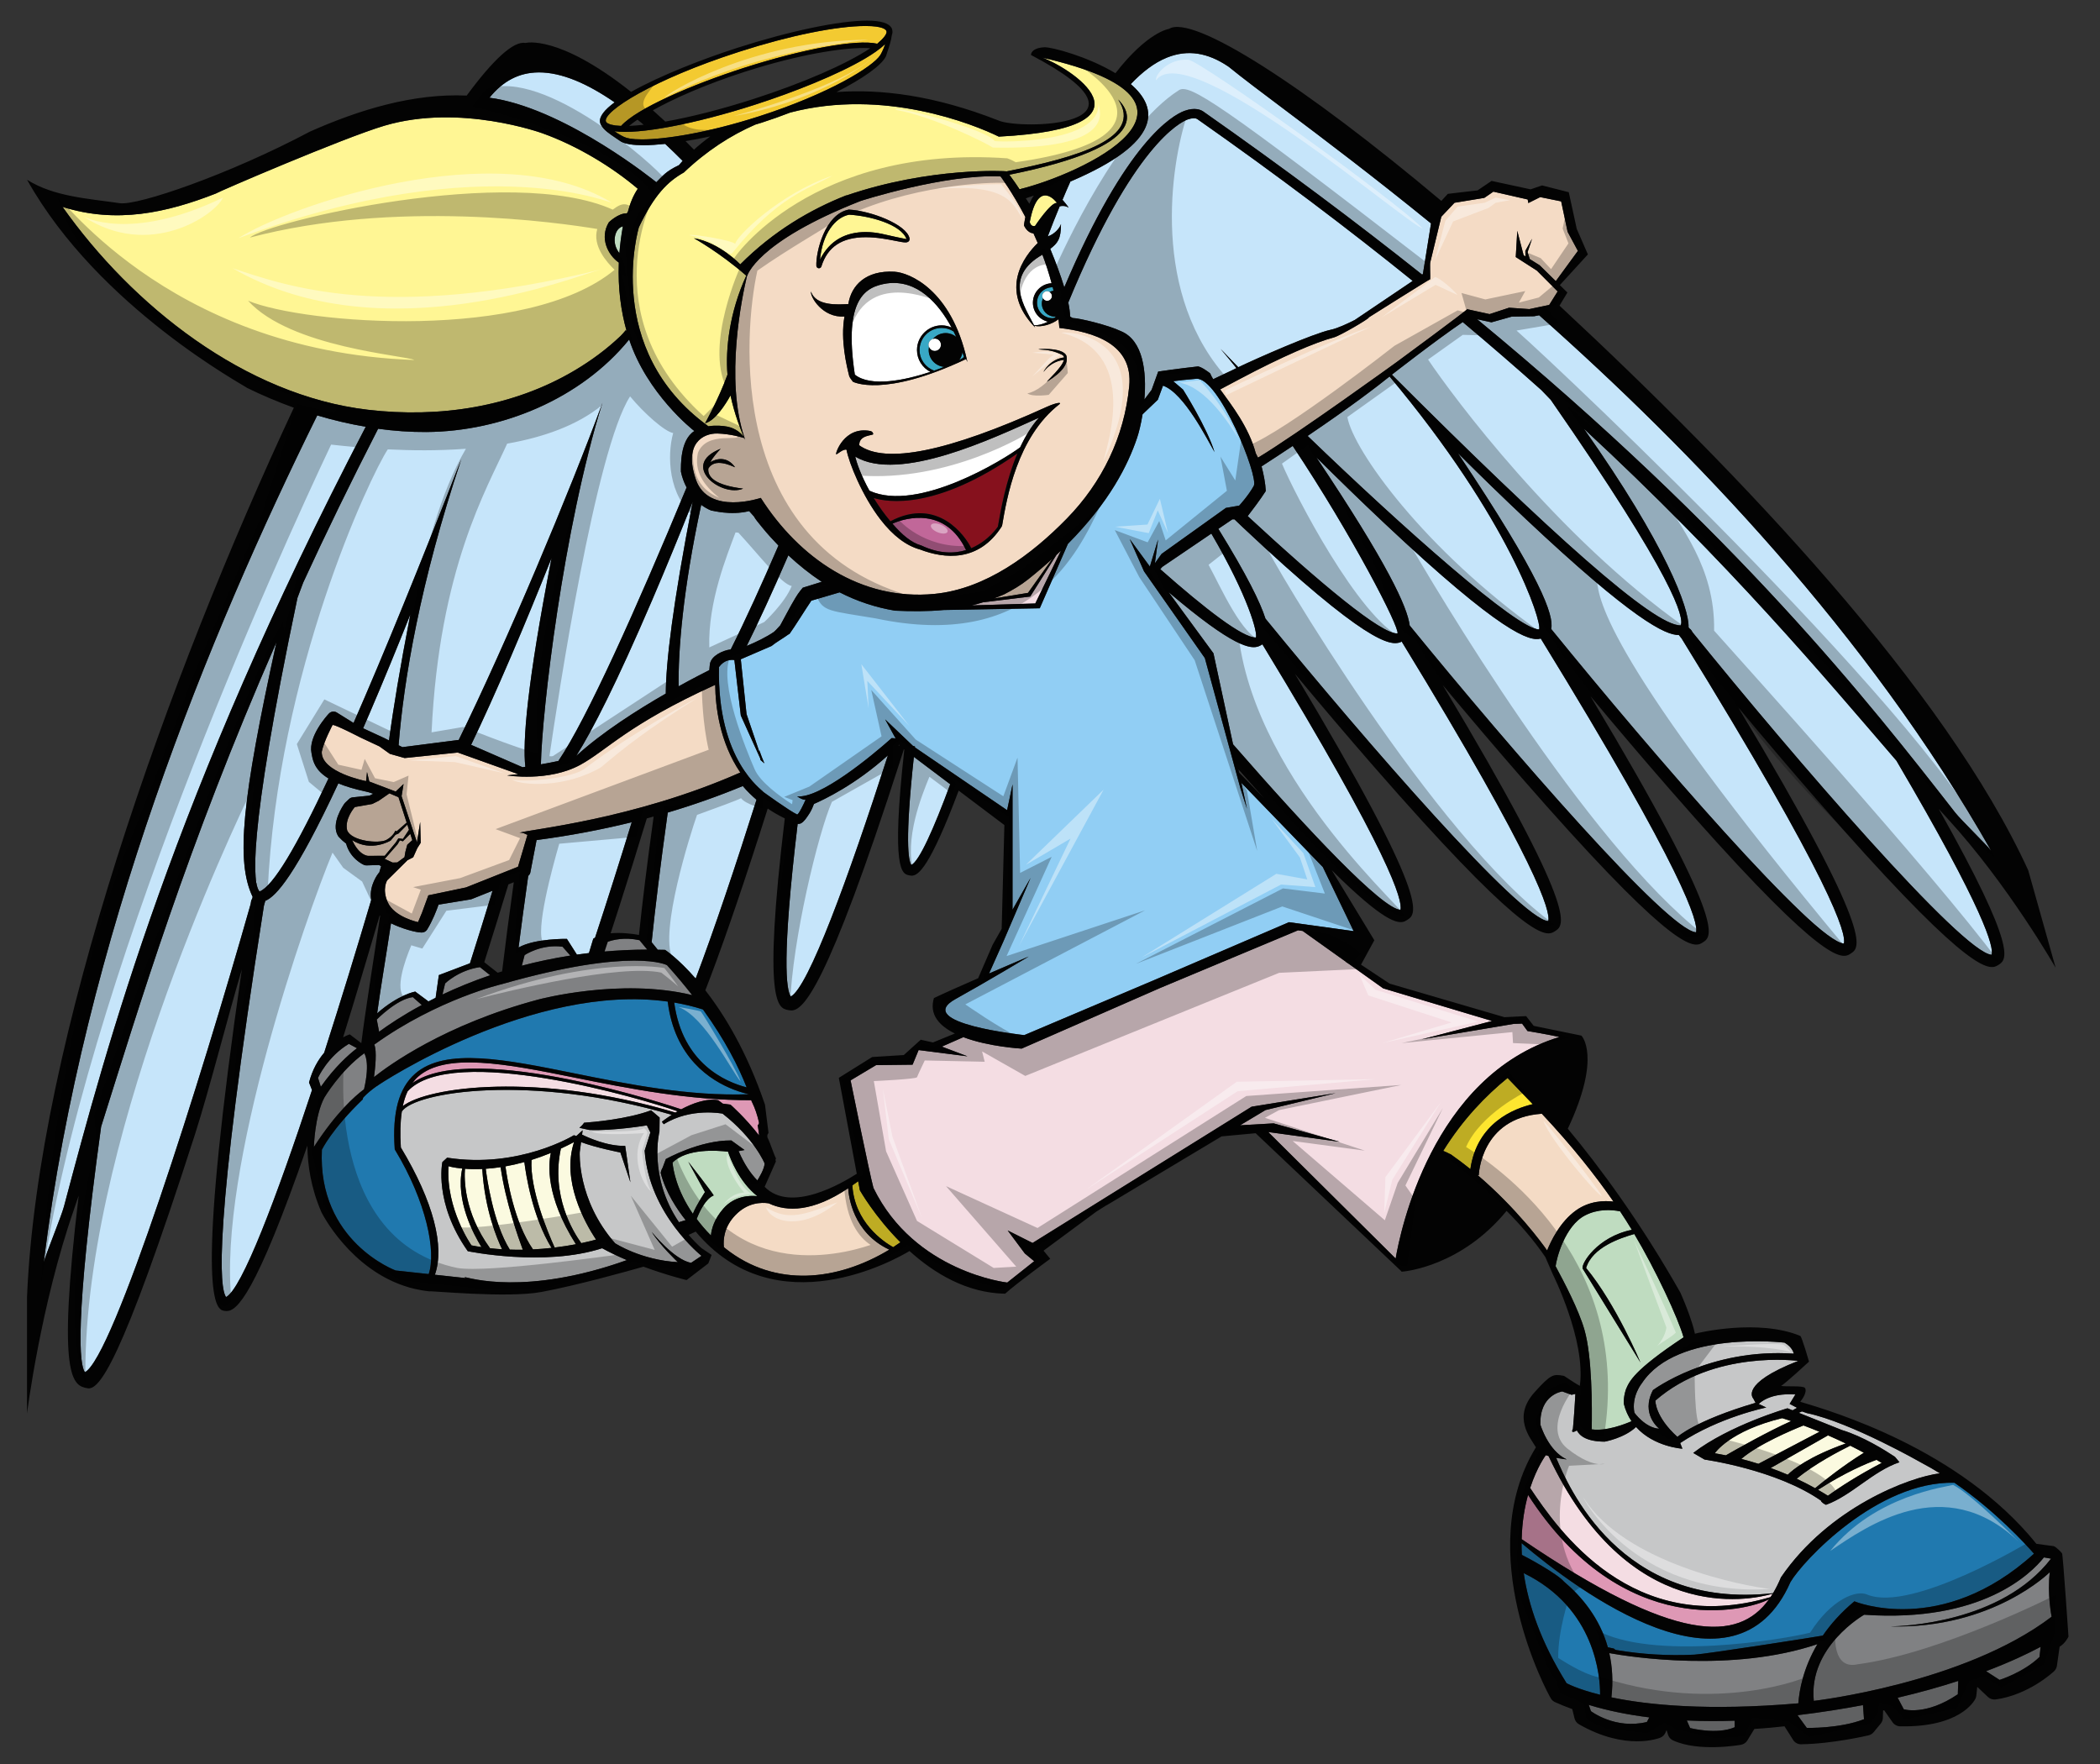 <?xml version="1.0" encoding="utf-8"?>
<!-- Generator: Adobe Illustrator 17.0.0, SVG Export Plug-In . SVG Version: 6.00 Build 0)  -->
<!DOCTYPE svg PUBLIC "-//W3C//DTD SVG 1.1//EN" "http://www.w3.org/Graphics/SVG/1.1/DTD/svg11.dtd">
<svg version="1.1" id="Layer_1" xmlns="http://www.w3.org/2000/svg" xmlns:xlink="http://www.w3.org/1999/xlink" x="0px" y="0px"
	 width="200px" height="168px" viewBox="0 0 200 168" style="enable-background:new 0 0 200 168;" xml:space="preserve">
<rect x="0" y="0" width="200" height="168" fill="#333333" stroke="none"/>
<path id="color17" style="fill:#FDE62F;" d="M81.893,113.362c0,0,1.401,2.481,3.863,4.951c-0.3,0.204-0.626,0.427-0.693,0.468
	c-0.964-0.546-3.672-2.387-3.887-5.889c0.05-0.037,0.308-0.219,0.555-0.395L81.893,113.362z M143.577,102.665
	c-2.066,1.676-4.272,3.953-6.127,6.942c0.215,0.087,0.426,0.181,0.629,0.294c0.025,0.016,0.05,0.015,0.075,0.024
	c0.654,0.462,1.287,0.934,1.882,1.419c0.627-4.416,4.187-5.781,5.938-6.186C145.771,104.95,144.385,103.503,143.577,102.665z"/>
<path id="color16" style="fill:#DE98B5;" d="M72.278,106.867c-0.152-0.659-0.358-1.298-0.658-1.906
	c-0.005-0.011-0.013-0.016-0.018-0.024c-0.017-0.049-0.037-0.106-0.054-0.158c-5.896,0.027-11.672-1.107-16.889-2.164
	c-6.467-1.308-12.193-2.403-14.845-0.073c-0.205,0.181-0.385,0.393-0.551,0.62c5.855-4.186,25.395,2.404,25.597,2.481l-0.007,0.018
	c1.058-0.564,2.405-1.082,3.55-0.876l0.436,0.323l0.73,0.096c0,0,1.375,1.198,2.72,2.932c-0.01-0.172-0.042-0.505-0.127-0.982
	C72.251,107.1,72.309,107.003,72.278,106.867z M145.528,142.372c-0.321,1.161-0.569,2.577-0.607,4.216
	c14.685,9.99,20.648,9.798,23.563,5.716C166.385,153.439,154.569,156.374,145.528,142.372z"/>
<path id="color15" style="fill:#2079AF;" d="M64.21,95.479c0.926,0.157,1.843,0.373,2.742,0.664
	c2.115,2.928,3.383,5.438,4.154,7.413C69.13,103.053,65.001,101.308,64.21,95.479z M63.592,95.389
	c-12.806-1.8-27.44,7.821-27.692,8.048c-0.016,0.007-0.028,0.008-0.042,0.018c-0.441,0.314-0.854,0.642-1.226,1.035
	c-0.063,0.067-0.083,0.14-0.073,0.204c-2.976,2.855-3.903,4.804-3.903,4.804c-0.42,8.762,7.025,11.5,7.025,11.5l3.146,0.342
	c0.737-2.108-0.216-6.889-3.194-11.811l-0.037-0.06l-0.005-0.073c-0.242-3.438,0.394-5.773,1.945-7.136
	c2.873-2.524,8.592-1.366,15.214-0.026c5.123,1.036,10.899,2.188,16.58,1.979c-0.363-0.08-0.848-0.21-1.425-0.432
	C67.648,102.913,64.248,100.729,63.592,95.389z M145.118,149.824c0.436,2.998,1.604,6.516,4.079,10.479c0,0,0.961,0.546,3.194,1.102
	C152.399,159.764,151.995,153.182,145.118,149.824z M186.136,141.214c-7.319-0.181-14.452,7.458-15.616,9.458
	c-5.278,12.016-20.249,0.842-25.609-3.706c-0.002,0.361,0.009,0.732,0.03,1.117c0.314,0.14,3.374,1.789,4.008,2.544
	c1.702,1.44,3.403,3.48,4.179,6.255c0.179,0.047,0.378,0.075,0.563,0.118c0.066,0.071,0.154,0.137,0.274,0.152
	c2.455,0.412,4.924,0.555,7.411,0.434c1.069-0.053,11.668-1.704,12.227-1.817c0.746-1.088,1.725-2.198,3.006-3.263
	c0,0,8.295,3.473,17.104-4.537C192.958,147.105,190.045,143.906,186.136,141.214z"/>
<path id="color14" style="fill:#808183;" d="M189.151,159.161c2.275-0.86,3.994-1.678,5.193-2.32l-0.107,0.967
	c-1.538,1.483-3.802,2.182-3.802,2.183L189.151,159.161z M60.905,89.544c-1.936-0.418-3.258,0.244-3.258,0.244l-0.419,0.858
	c1.413-0.131,2.883-0.206,4.416-0.209L60.905,89.544z M45.707,92.109c-2.028,0.287-3.313,1.551-3.313,1.551l-0.254,1.055
	c1.338-0.633,2.853-1.261,4.538-1.836L45.707,92.109z M172.743,161.988c0,0,14.281-1.64,22.648-8.013c0,0-0.436-2.22-0.171-4.246
	c0,0-5.401,5.401-15.185,5.168c-0.067,0.001-0.105,0.001-0.105,0.001c0.035,0.001,0.067-0.002,0.105-0.001
	c1.08-0.014,10.569-0.312,15.299-6.454l-0.675-0.118c-1.205,1.515-5.882,6.238-17.121,5.459
	C177.541,153.787,172.207,156.804,172.743,161.988z M153.467,161.653c3.435,0.719,9.139,1.311,17.804,0.568
	c0.09-1.231,0.459-3.335,1.815-5.635c-8.079,2.73-17.815,1.216-19.82,0.853C153.55,158.699,153.645,160.1,153.467,161.653z
	 M40.168,95.713l-0.854-0.748c-1.541,0.193-3.431,2.135-3.431,2.135l0.223,1.16C36.994,97.607,38.356,96.692,40.168,95.713z
	 M53.573,90.164c-2.035-0.27-3.61,0.797-3.61,0.797l-0.265,1.01c1.443-0.381,2.984-0.709,4.621-0.964L53.573,90.164z
	 M171.259,163.345c0,0-0.026,0.004-0.061,0.011l0.878,1.206c-0.001-0.002,3.124,0.081,5.448-0.827l-0.098-1.344
	C175.52,162.751,173.467,163.078,171.259,163.345z M181.313,162.787c0,0,2.092,0.648,5.146-1.429l0.043-1.272
	c-1.691,0.553-3.612,1.096-5.771,1.602L181.313,162.787z M160.652,163.855l0.312,0.719c-0.003,0.001,2.536,0.665,4.247-0.076
	l-0.011-0.623C163.816,163.923,162.277,163.929,160.652,163.855z M151.516,162.966c0,0,2.314,1.77,5.33,1.032l0.23-0.438
	c-1.934-0.236-3.887-0.615-5.762-1.189L151.516,162.966z M30.889,104.536c-0.921,1.736-0.996,4.7-0.996,4.7
	c2.121-3.277,3.906-4.851,4.775-5.496c0.618-2.643,0.019-3.427,0.019-3.427C32.397,101.975,30.889,104.536,30.889,104.536z
	 M33.997,99.83l-0.771-0.414c-2.032,1.204-2.939,3.234-2.939,3.234l0.268,0.851C31.868,101.638,33.167,100.465,33.997,99.83z
	 M47.832,93.718c0,0-6.137,1.419-12.184,5.767c0.264,0.608,0.088,2.234-0.028,3.096c1.39-1.109,6.731-5.01,15.681-7.395
	c0,0,7.77-2.08,14.619-0.414c-0.716-0.917-1.51-1.867-2.397-2.851C63.523,91.921,60.303,90.168,47.832,93.718z"/>
<path id="color13" style="fill:#BFDCC0;" d="M59.322,21.558c-0.159,0.882-0.268,1.734-0.332,2.553
	c-0.344-0.427-0.563-1.048-0.399-1.699C58.732,21.847,59.057,21.622,59.322,21.558z M160.341,127.365
	c-0.521-1.847-2.67-6.449-4.692-9.841c-1.311,0.378-3.995,1.253-4.59,3.235c2.85,3.449,5.178,9.004,5.178,9.004l-5.502-8.941
	c-0.194-0.425,1.375-3.028,4.678-3.698c-0.34-0.562-0.709-1.144-1.118-1.76c-0.871-0.174-2.124-0.235-3.327,0.383
	c-1.948,0.999-2.739,4.156-2.814,4.845c0.798,1.485,2.183,4.106,2.744,6.048c0.737,2.552,0.735,7.364,0.695,9.49
	c1.362,0.198,3.129-0.486,3.792-0.776c-0.31-0.46-0.565-0.995-0.726-1.626c0,0-0.08-0.576,0.191-1.402
	C155.166,131.588,155.553,130.532,160.341,127.365z M69.337,109.684c-1.082-0.129-3.942-0.317-5.284,1.04
	c0.058,0.666,0.379,2.613,1.935,4.877c0.362-0.903,1.153-2.069,1.153-2.069l-1.592-2.892c0,0,2.31,2.956,2.423,3.211
	c-0.781,0.321-1.342,1.52-1.621,2.239c0.39,0.517,0.822,1.041,1.357,1.571c0.055-0.604,0.301-1.551,1.188-2.562
	c1.053-1.202,2.474-1.256,3.229-1.182C70.383,112.536,69.562,110.368,69.337,109.684z"/>
<path id="color12" style="fill:#C6C7C8;" d="M72.813,110.786c0.033,0.492-0.582,1.478-0.683,1.636
	c-0.645-0.656-1.248-1.549-1.771-2.758l-0.035-0.027l0.584-0.112l-1.259-0.91c-3.023-0.029-6.237,1.775-6.237,1.775l-0.299,0.799
	c-0.16,0.275-0.193,0.516-0.193,0.516c0.479,1.864,1.572,3.487,2.379,4.499l-0.64,0.197c-2.946-4.358-1.854-8.641-1.854-8.641
	l0.017-1.326l-0.812-0.691c-2.281,0.851-5.567,1.127-6.39,1.185c-0.004,0.009-0.005,0.017-0.01,0.025
	c-0.119,0.179-0.268,0.326-0.43,0.458l0.951,0.207c2.323,0.096,5.476-0.44,5.476-0.44l0.334,0.681l-0.547,1.732
	c0.418,6.058,5.416,10.013,5.416,10.013l-0.99,0.666c-1.611-0.267-3.753-2.941-3.753-2.941c0.786,1.272,2.486,2.878,2.486,2.878
	c-3.53-0.202-5.975-1.801-5.975-1.801c-3.646-4.147-3.364-8.679-3.364-8.679l0.126-0.953c1.39,0.528,3.746,0.99,3.746,0.99
	l0.952,2.835l-0.496-3.466c-1.72,0.044-3.583-0.813-4.107-1.072l0.056-0.42l-0.605,0.557l-0.227-0.082c0,0-5.207,3.212-12.075,2.141
	l-0.454,0.418c0,0-0.833,3.873,2.421,8.487c0,0,7.273,1.511,12.796-0.281c0.761,0.419,1.563,0.794,2.355,1.13
	c-9.634,3.442-15.042,1.67-15.45,1.62c0.026,0.029,0.051,0.061,0.078,0.091l-2.913-0.316c0.942-2.66-0.105-6.917-3.24-12.12
	c-0.086-1.296-0.058-2.438,0.094-3.43c1.222-1.861,12.183-3.639,25.709,0.318c-0.575,0.368-0.947,0.661-0.947,0.661l0.181,0.236
	c2.604-1.618,5.604-1.008,5.604-1.008C71.851,108.428,72.813,110.786,72.813,110.786z M171.258,129.611
	c0,0-8.015-1.102-13.601,3.779c0,0-0.059,1.511,2.099,3.459c0,0,1.657-1.541,7.439-3.248l-0.216-0.409
	C166.979,133.19,165.606,131.818,171.258,129.611z M158.025,136.07c0,0-1.809-1.373-0.601-3.677c0,0,5.376-4.021,13.411-3.472
	c0,0-0.08-0.587-0.878-1.051c0,0-10.216-1.221-13.574,3.845c0,0-1.033,1.243-0.726,2.829
	C155.658,134.545,156.694,135.998,158.025,136.07z M183.028,139.326c0,0-6.744-3.864-10.945-4.747l-0.467-0.161l-0.305,0.134
	l4.101,1.64c2.02,0.606,4.15,1.949,5.009,2.519c0.037-0.016,0.387,0.454,0.477,0.548c-2.541,0.859-4.56,3.174-6.995,4.055
	c-0.077-0.01-0.545-0.309-0.45-0.379c-4.276-2.986-11.111-3.929-11.111-3.929l-1.082-0.632c3.429-2.643,8.974-4.253,8.974-4.253
	l0.488,0.194l0.427-0.24l-0.709-0.371l0.549-0.898c0,0-2.244-0.261-3.497,0.902l0.725,0.339c0,0-4.483,0.912-8.2,3.385l0.212,0.539
	c0,0-2.71-0.165-4.415-2.069c-1.132,1.068-2.984,1.396-2.984,1.396c-1.68-0.004-2.376-0.527-2.652-1.069
	c-0.685,0.402-0.377-0.155-0.377-0.155s0.124-1.277,0.234-3.322c-0.112,0.025-0.223,0.046-0.329,0.078
	c-0.008,0.005-0.013,0.011-0.021,0.012l-0.896-0.324c0,0-2.182,0.293-2.08,3.169c0.002-0.001,0.724,2.479,2.501,3.305
	c0,0-0.463-0.048-1.003-0.15c1.092,2.518,6.021,14.521,20.659,12.892c0.275-0.466,0.528-0.969,0.754-1.514
	c4.561-6.667,12.264-9.558,15.139-9.902C184.193,139.97,183.618,139.636,183.028,139.326z"/>
<path id="color11" style="fill:#FBFAE0;" d="M173.286,136.358l-5.816,3.053c-0.521-0.162-1.066-0.321-1.631-0.468
	c1.63-1.406,4.875-2.77,5.92-3.184C172.212,135.928,172.727,136.127,173.286,136.358z M174.098,136.7l-5.462,3.109
	c0.578,0.21,1.113,0.423,1.625,0.642c0.521-0.519,2.025-1.73,5.525-2.978C175.198,137.191,174.637,136.934,174.098,136.7z
	 M169.727,135.063c-5.015,1.216-6.414,3.343-6.414,3.343c0.36,0.059,0.707,0.129,1.055,0.197c1.05-0.6,4.001-2.27,6.22-3.262
	C170.047,135.153,169.727,135.063,169.727,135.063z M176.213,137.683c-0.929,0.46-3.417,1.739-5.099,3.151
	c0.674,0.32,1.258,0.622,1.754,0.899c0.826-0.682,2.688-2.165,4.646-3.377C177.075,138.117,176.638,137.895,176.213,137.683z
	 M178.716,139.031c-0.866,0.314-2.934,1.156-5.57,2.856c0.379,0.215,0.694,0.411,0.94,0.566c1.197-0.869,2.874-1.945,5.125-3.129
	C179.046,139.227,178.883,139.13,178.716,139.031z M44.283,111.313c-0.075,0.92-0.114,4.117,2.386,7.566
	c0.387,0.044,0.771,0.077,1.15,0.099c-0.479-0.987-1.649-3.761-1.888-7.646C45.294,111.362,44.741,111.348,44.283,111.313z
	 M52.464,109.802c-0.64,0.262-1.256,0.484-1.844,0.668c-0.158,2.806,1.539,6.871,2.204,8.344c0.759-0.09,1.441-0.203,2.024-0.314
	C51.919,113.886,52.232,110.817,52.464,109.802z M46.261,111.313c0.101,0.816,0.7,5.153,2.292,7.697
	c0.422,0.015,0.835,0.019,1.239,0.012c-0.417-1.113-1.644-4.558-2.115-7.863C47.17,111.235,46.697,111.285,46.261,111.313z
	 M44.023,111.29c-0.846-0.08-1.308-0.22-1.308-0.22c-0.259,4.068,2.188,7.538,2.188,7.538c0.318,0.064,0.634,0.116,0.952,0.163
	C45.111,117.571,43.364,114.329,44.023,111.29z M48.138,111.083c0.162,1.198,0.835,5.351,2.624,7.907
	c0.62-0.029,1.21-0.08,1.765-0.142c-1.828-2.973-2.445-7.02-2.588-8.176C49.301,110.849,48.702,110.983,48.138,111.083z
	 M54.672,108.769c-0.428,0.226-0.847,0.431-1.255,0.62c-0.969,4.488,1.194,7.972,1.943,9.008c0.649-0.137,1.133-0.263,1.403-0.339
	C55.659,116.383,53.471,112.42,54.672,108.769z"/>
<path id="color10" style="fill:#F4DDE3;" d="M148.519,98.76c-12.189,3.72-15.191,18.692-15.598,21.102l-12.136-12.049l6.811,0.93
	l-6.296-1.755l-3.197,0.183l2.424-1.452l6.682-1.609l-8.006,1.291l-20.861,12.976l-2.372-1.192l1.633,2.191l0.893,0.738
	l-2.566,2.035c0,0-8.824-0.982-12.744-9.014c-0.387-1.421-2.177-10.243-2.177-10.243l2.43-1.453l3.475-0.04l0.575-1.393l4.652,0.594
	L89.7,99.677l2.048-0.9c2.452,0.928,5.553,1.09,5.553,1.09l13.155-5.76l13.165-5.507l0.441,0.061l4.124,2.94l-0.005,0.012
	l0.313,0.207l3.237,2.309l10.369,3.106l-6.671,1.747l8.728-1.468l0.803-0.029l0.517,0.709
	C145.476,98.194,147.075,98.451,148.519,98.76z M38.815,103.944c-0.192,0.417-0.346,0.884-0.454,1.403
	c2.333-1.843,12.824-3.297,25.967,0.614c0.067-0.042,0.134-0.084,0.206-0.123C61.264,104.658,43.019,99.308,38.815,103.944z
	 M147.477,138.667c-0.09-0.026-0.179-0.049-0.259-0.081c0.001,0.003-0.827,1.098-1.492,3.128c2.683,4.01,9.756,14.271,22.895,10.391
	c0.073-0.107,0.144-0.216,0.213-0.326C166.514,152.455,155.047,154.77,147.477,138.667z M101.043,52.446
	c-0.141,0.134-0.284,0.268-0.429,0.403l-2.5,3.966l-4.495,0.548c-0.356,0.112-0.715,0.211-1.077,0.296l6.056-0.185L101.043,52.446z"
	/>
<path id="color9" style="fill:#FFF694;" d="M100.67,19.33c-0.566-0.12-2.094,2.186-2.094,2.186
	c-0.433,0.111-0.501-0.379-0.501-0.379C98.878,16.833,100.67,19.33,100.67,19.33z M51.662,12.694
	c-0.009,0.002-7.808-2.861-15.035-0.727c-3.893,1.149-16.043,6.383-16.08,6.468c-4.683,1.83-9.464,2.89-14.589,1.268
	c6.667,9.42,17.371,17.947,29.086,19.323c6.771,0.796,13.792-0.244,19.703-3.758c1.563-0.93,3.043-2.018,4.359-3.275
	c0.171-0.162,0.327-0.357,0.487-0.545c0.025,0.021,0.052,0.042,0.078,0.063c-0.525-1.866-0.833-4.032-0.735-6.503
	c-1.025-0.702-1.865-2.336-0.948-3.84c0,0,0.896-0.875,1.696-0.845c0.028-0.033,0.065-0.075,0.101-0.116
	c0.236-0.888,0.525-1.586,0.955-2.23C58.32,15.92,55.02,13.899,51.662,12.694z M80.871,20.446c-1.332,0.257-2.54,1.804-2.776,4.283
	c0.927-1.872,2.495-2.63,4.36-2.63c1.114,0,2.039,0.303,2.806,0.455c0.258,0.051,0.911,0.196,1.079,0.219
	C85.801,21.339,82.791,20.555,80.871,20.446z M99.26,5.49c2.3,0.786,11.972,6.682-4.137,7.522c-2.424-1.183-10.94-4.632-19.86-2.294
	c-0.886,0.342-1.795,0.668-2.712,0.962c-0.204,0.066-0.413,0.125-0.619,0.188c-2.321,1.014-4.621,2.485-6.801,4.558
	c-1.524,0.855-2.815,2.114-4.283,5.217c0,0-3.503,11.633,6.614,18.954c0.704-0.107,1.382-0.049,1.808,0.036
	c0.866,0.172,1.361,0.699,1.559,0.957c-0.273-0.625-0.876-2.122-1.256-3.929c-0.479,0.859-1.46,2.408-2.424,2.65
	c0,0,1.294-2.307,2.135-4.63c-0.206-2.449,0.195-5.959,1.788-9.427c-2.548-2.222-4.984-3.566-4.984-3.566
	c2.47,0.424,4.411,2.492,4.411,2.492c3.152-3.165,6.689-5.231,10.098-6.576c0.007,0.004,0.017,0.006,0.023,0.011
	c8.012-2.741,15.238-2.32,15.259-2.295c6.803-1.343,13.034-3.185,10.614-6.842c1.069,1.079,3.354,4.404-10.365,7.163
	c0.27,0.362,0.639,0.884,0.981,1.38C102.78,16.645,118.001,9.767,99.26,5.49z"/>
<path id="color8" style="fill:#91CEF4;" d="M128.918,88.677l-6.158-0.85l-12.82,5.507l-12.391,5.248c0,0-10.735-1.125-6.539-3.441
	c2.791-1.543,6.969-4.045,6.969-4.045s-1.747,0.738-3.783,1.619l1.374-3.081l2.581-6.023l-1.721,3.032l0.001-11.938l-0.517,2.453
	l-8.781-5.981c0.003-0.029,0.005-0.054,0.009-0.083c-0.066-0.021-0.132-0.043-0.198-0.063l-2.646-2.52l1.002,1.821
	c-0.117-0.026-0.243-0.039-0.38-0.038c-2.039,1.815-6.866,5.777-9.002,5.546c0.563,0.395,0.802,0.317,0.802,0.317
	c-0.086,0.244-0.682,1.482-0.809,1.41c-0.724-0.333-3.21-2.139-3.21-2.139c-0.099-0.201-4.416-2.977-4.229-11.901
	c0.499-0.684,1.115-0.717,1.467-0.668l0.613,5.285l1.847,4.08c0.006,0.05,0.017,0.1,0.024,0.15c0.126,0.109,0.251,0.218,0.376,0.329
	c-0.175-0.41-0.339-0.824-0.482-1.245c0.005,0.054,0.004,0.109,0.01,0.166l-1.229-3.619l-0.547-5.22l2.924-1.262
	c0.504-0.409,1.092-0.721,1.614-1.105c0.034-0.024,0.066-0.036,0.1-0.045c0.508-0.705,1.562-2.411,2.081-3.168l2.693-0.792
	c1.664,0.853,3.449,1.443,5.276,1.745c1.547,0.071,3.102,0.08,4.633-0.063l9.151-0.165l2.679-6.134
	c3.989-4.014,5.724-7.537,6.584-10.079c0.175-0.511,0.376-1.317,0.528-2.26l1.454-1.388l0.492-1.342
	c2.012,0.689,4.258,5.209,4.908,6.326c-0.714-2.332-2.999-5.95-2.999-5.95l-0.937-0.799c0.502-0.067,1.223-0.151,2.204-0.231
	c2.12-0.174,5.959,9.302,5.469,10.201c-0.49,0.899-1.389,1.879-1.389,1.879l-1.267,0.218l-6.124,4.379l-0.639,0.893l0.306-2.267
	l-0.783,2.578l-1.917-2.615l1.362,3.073l5.79,8.257l3.407,12.466l0.604,1.891l-0.604-2.808l0.089,0.355l7.743,8.003L128.918,88.677z
	"/>
<path id="color7" style="fill:#F3CA31;" d="M83.42,4.913c0.346-0.244,0.644-0.483,0.884-0.713c-0.177,0.54-0.432,1.003-0.476,1.058
	c-0.668,1.064-4.797,3.649-11.534,5.819c-5.038,1.622-9.069,2.2-11.163,2.2c-0.976,0-1.429-0.117-1.653-0.22
	c-0.065-0.021-0.52-0.24-0.957-0.557c2.33,0.334,7.708-0.699,13.414-2.537c3.736-1.203,7.874-2.859,10.473-4.398
	C82.777,5.344,83.118,5.127,83.42,4.913z M58.847,11.969c0.099,0.008,0.194,0.019,0.305,0.022c0.748-0.833,2.418-1.803,4.476-2.754
	c0.046-0.021,0.09-0.043,0.136-0.064c0.157-0.072,0.32-0.144,0.482-0.215c0.116-0.051,0.229-0.103,0.347-0.155
	c0.108-0.047,0.221-0.093,0.331-0.14c0.174-0.074,0.346-0.149,0.524-0.223c0.087-0.036,0.177-0.071,0.264-0.107
	c0.202-0.082,0.402-0.165,0.608-0.247c0.113-0.045,0.229-0.088,0.342-0.133c0.182-0.071,0.363-0.143,0.546-0.212
	c0.144-0.055,0.288-0.108,0.432-0.161c0.157-0.059,0.313-0.118,0.469-0.175c0.22-0.081,0.438-0.158,0.658-0.235
	c0.081-0.03,0.163-0.059,0.244-0.088c0.227-0.08,0.453-0.156,0.678-0.233c0.076-0.026,0.152-0.053,0.229-0.079
	c0.299-0.101,0.599-0.199,0.894-0.294c5.6-1.803,10.817-2.764,12.735-2.31c0.597-0.501,0.948-0.942,0.882-1.192
	c-0.054-0.162-0.349-0.497-1.993-0.497c-2.762,0-7.236,0.909-11.969,2.433l-0.144,0.047c-8.123,2.616-12.9,5.659-12.621,6.606
	c0.024,0.063,0.076,0.12,0.153,0.17c0.027,0.018,0.074,0.031,0.107,0.047c0.062,0.03,0.116,0.06,0.197,0.084
	c0.053,0.015,0.125,0.024,0.188,0.038c0.083,0.017,0.158,0.037,0.256,0.05C58.676,11.96,58.766,11.962,58.847,11.969z"/>
<path id="color6" style="fill:#C16799;" d="M92.003,52.388c-1.125,0.347-2.549,0.366-4.252-0.435
	c-0.968-0.264-1.864-1.042-2.754-2.08C86.288,49.295,90.053,48.267,92.003,52.388z"/>
<path id="color5" style="fill:#F4DBC5;" d="M84.697,119.015c-4.92,2.971-10.849,3.672-15.615-0.119
	c-0.051-0.041-0.093-0.082-0.141-0.122c-0.077-0.748,0.028-1.941,1.092-3.044c1.162-1.208,2.456-1.236,3.177-1.129
	c1.766,0.842,4.227,0.81,7.571-1.437C80.826,113.929,81.215,117.386,84.697,119.015z M70.506,73.573
	c-1.978-2.905-2.369-6.29-2.391-8.35c-8.37,3.804-10.277,6.214-12.851,7.62c-3.014,1.642-6.959,1.014-6.968,1.004
	c0.335-0.031,0.689-0.07,1.056-0.119l-5.757-2.058l-5.056,0.526l-1.41-0.399l-0.988-0.708l-1.836-0.86c0,0-2.361-1.226-2.63-1.185
	c0,0-0.843,1.588-1.031,2.553c-0.07,1.968,4.221,2.797,4.221,2.797l0.09-0.868l0.215,0.905l2.514,0.955l0.751-0.718l-0.189,1.16
	l1.464,4.397l0.306-1.94l0.053,1.979l-0.323,0.509l-0.394,0.875l-0.539,0.274l-1.938,1.92c0,0-0.515,0.813,0.051,2.086
	c0.633,1.425,2.888,1.895,2.888,1.895l0.374-0.891l0.609-1.663l3.584-0.752l4.953-1.971l0.899-3.036
	c-0.241-0.086-0.392-0.239-0.768-0.196C50.238,79.013,60.301,78.084,70.506,73.573z M38.524,81.635l0.083-0.506l0.182-0.681
	l0.479-0.433l-0.194-0.606l-0.706,0.712l-0.286-0.09l-0.218,0.375l-1.197,1.366l-0.079,0.002l1.068,0.5L38.524,81.635z
	 M36.801,79.991c0.684-0.374,0.851-0.881,0.851-0.881l0.116,0.073l0.963-0.839l-0.779-2.42c0,0-0.371-0.165-0.862-0.367
	l-1.035,0.714L35.45,76.57l-1.658,0.291c0,0-1,1.112-0.729,2.218C33.49,80.132,36.118,80.362,36.801,79.991z M37.693,80.237
	l0.248-0.396l0.433,0.059l0.577-0.874l-0.158-0.492l-0.845,0.851l-0.284,0.118l-0.46,0.55c0,0-1.831,1.13-3.665-0.037
	c0.689,1.513,1.53,1.494,1.528,1.494l1.575-0.007L37.693,80.237z M146.841,106.07c-5.854,0.396-6.007,5.866-6.007,5.866
	l-0.135-0.043c3.713,3.161,6.105,6.428,6.646,7.199c0.333-0.837,1.217-2.733,2.772-3.831c1.274-0.901,2.678-0.93,3.548-0.824
	C151.969,111.985,149.744,109.158,146.841,106.07z M95.644,56.597c-0.322,0.146-0.657,0.273-0.992,0.402l3.253-0.534l2.308-3.24
	c-0.705,0.641-1.468,1.291-2.295,1.951C97.206,55.741,96.431,56.192,95.644,56.597z M143.719,29.306l1.933,0.132l1.892-0.398
	l0.803-1.283l-1.979-1.986l-2.01-1.29l0.144-2.496l0.604,2.321l0.175,0.11l-0.011-0.527l0.644-1.156l-0.428,1.276l0.204,0.664
	l0.94,0.589l1.541,1.513l2.105-2.88l-0.978-1.816l-0.616-2.901l-1.996-0.406l-1.132,0.566l-0.059-0.34l-3.27-0.746l-0.858,0.591
	l-2.84,0.467l-1.258,1.329l-1.046,4.314c-0.061,0.055,0.011,1.564-0.017,1.642c-0.049-0.025-5.863,3.644-5.863,3.644
	c0.004,0.001,0.005,0.004,0.009,0.005c0.121,0.054-2.715,1.73-3.319,1.89c-1.722,0.457-4.832,1.771-9.021,3.995l-1.803,0.958
	c1.088,1.5,2.728,3.602,3.389,6.083c0.064,0.143,0.143,0.275,0.214,0.415c3.677-2.206,13.211-9.106,13.211-9.106
	s6.655-4.896,6.737-5.06c0.004,0.012,0.007,0.024,0.012,0.038l2.092,0.459L143.719,29.306z M107.545,36.785
	c-0.472,4.816-2.566,9.153-5.954,12.615c-3.333,3.41-7.703,6.68-12.591,7.161c-6.998,0.687-12.891-3.417-16.544-9.142
	c0,0-4.979,1.698-6.177-1.734c-1.199-3.434,0.682-4.436,2.053-4.398c1.242,0.034,2.354,0.372,2.557,0.437
	c0.048,0.107,0.083,0.183,0.083,0.183c-0.021-0.056-0.033-0.117-0.053-0.173c0.002,0,0.012,0.004,0.012,0.004
	s-0.009-0.014-0.021-0.033c-1.891-5.549-0.238-13.445,0.225-15.398l0.01,0.009c0,0,0.799-3.236,10.799-7.169
	c-0.019-0.002,8.077-2.601,13.349-2.342c0,0,1.119,1.492,2.359,3.859c-0.098,0.464-0.132,0.798-0.132,0.798s0.279,0.716,0.905,0.763
	c0.137,0.297,0.273,0.604,0.407,0.919c-1.265,1.235-3.745,4.436-0.246,8.044c-0.028-0.052-0.056-0.11-0.084-0.165
	c0.665,0.168,1.667-0.128,2.305-0.618c0.031,0.274,0.065,0.549,0.085,0.827C104.178,31.618,107.938,32.765,107.545,36.785z
	 M70.773,46.537c-2.729-0.338-3.397-1.124-3.312-1.917c0.611-1.021,2.106-0.296,2.547-0.119c-0.783-1.108-1.835-0.802-2.354-0.486
	c0.267-0.522,0.729-0.995,0.981-1.276C64.695,44.3,68.708,47.407,70.773,46.537z M77.748,25.314c0.005,0.12,0.095,0.218,0.214,0.233
	c0.011,0.001,0.021,0.002,0.032,0.002c0.106,0,0.202-0.068,0.234-0.172c0.583-1.875,1.966-2.786,4.227-2.786
	c1.066,0,2.091,0.202,2.839,0.35c0.427,0.084,0.736,0.145,0.935,0.145c0.099,0,0.242-0.013,0.336-0.127
	c0.046-0.057,0.075-0.182,0.06-0.254c-0.265-1.329-3.706-2.633-5.785-2.745C78.556,20.392,77.692,24.011,77.748,25.314z
	 M80.428,30.141c-0.406,2.248,0.219,4.745,0.453,5.689c0.045,0.143,0.35,0.524,0.35,0.524s2.869,1.576,10.783-2.162
	c0.11,0.291,0.137,0.365,0.079,0.099c-1.499-6.743-5.525-8.334-6.911-8.413c-2.731-0.153-4.112,1.304-4.389,3.078
	c-0.935,0.051-3.098,0.223-3.555-1.192C77.14,28.261,78.343,30.3,80.428,30.141z M99.615,38.783
	c-9.323,4.234-15.31,5.447-17.808,3.607c0.011-0.024,0.028-0.044,0.028-0.067c0.027-0.926,1.338-0.834,1.327-0.985
	c-0.011-0.151-0.128-0.264-0.276-0.292c-2.5-0.48-3.356,2.172-3.251,2.217c0.087,0.038,0.654-0.535,0.986-0.432
	c0.229,1.249,1.499,4.405,3.239,6.652c1.189,1.536,2.453,2.494,3.756,2.847c2.319,0.888,5.579,1.24,7.78-2.182
	c0.022-0.036,0.038-0.075,0.046-0.118c0.434-2.529,1.409-8.396,5.462-11.541C101.121,38.322,100.738,38.274,99.615,38.783z
	 M101.569,33.901c-0.322-0.894-3.063-0.638-2.61-0.621c0.861,0.034,1.404,0.137,2.178,0.501c0.122,0.062,0.186,0.152,0.207,0.259
	c-1.311,0.157-1.958,1.314-1.957,1.381c0.682-0.921,1.562-1.104,1.943-1.149c-0.179,0.72-1.496,1.866-1.627,2.091
	C101.332,35.341,101.723,34.58,101.569,33.901z"/>
<path id="color4" style="fill:#C6E5FA;" d="M28.876,55.484c2.132-4.644,4.515-9.539,7.135-14.65c1.535,0.209,3.074,0.321,4.599,0.31
	c7.166-0.049,14.71-3.152,19.312-8.809c1.702,5.152,6.033,8.593,6.209,8.715c-1.386,0.865-1.274,3.368-1.281,3.851
	c0,0.003-0.002,0.004-0.002,0.008c0.104,0.521,0.289,1.035,0.543,1.517c-4.807,11.59-9.505,22.056-12.214,26.048
	c-0.488,0.104-1.048,0.214-1.663,0.321c0.098-4.989,2.128-22.51,5.868-34.439c-3.138,8.529-9.126,22.809-13.696,32.12
	c-0.002,0-0.005-0.001-0.007-0.001c-0.024,0-0.05,0.001-0.076,0.004l-5.28,0.678l-0.362-0.182
	c0.489-6.164,2.028-15.448,5.977-27.252c-3.918,10.044-7.366,18.515-10.265,25.129l-1.599-0.994
	c-0.097-0.061-0.206-0.089-0.314-0.089c-0.161,0-0.32,0.064-0.437,0.189c-0.202,0.218-1.975,2.177-1.657,3.754
	c0.011,0.047,0.018,0.098,0.028,0.152c0.124,0.743,0.393,1.546,1.591,2.274c-3.04,6.501-5.278,10.274-6.565,10.763
	c-0.603-0.639-1.26-4.776,3.609-27.961C28.52,56.44,28.7,55.957,28.876,55.484z M36.046,83.17c0.022-0.028,0.048-0.054,0.076-0.078
	c0.059-0.202,0.118-0.405,0.176-0.604l-0.204-0.106l-1.187,0.036h-0.018c-0.081,0-0.16-0.017-0.235-0.049
	c-0.055-0.024-1.295-0.574-1.692-2.029c-0.246-0.184-0.481-0.396-0.7-0.638c-0.026-0.03-0.052-0.063-0.072-0.098
	c-0.7-1.174,0.483-2.888,0.621-3.081c0.023-0.03,0.048-0.059,0.075-0.084l0.357-0.341c0.095-0.09,0.217-0.146,0.35-0.16l1.601-0.163
	l0.354-0.181c-0.419-0.146-0.629-0.196-0.73-0.213c-1.081-0.234-1.928-0.495-2.595-0.773c-4.057,8.705-5.919,10.766-6.956,11.188
	c-0.042,0.151-0.083,0.3-0.128,0.453c-4.87,30.913-4.213,36.429-3.609,37.281c1.502-0.765,4.768-9.358,8.186-19.716l-0.283-0.722
	c0.324-1.235,0.865-2.152,1.441-2.832c1.551-4.826,3.094-9.861,4.486-14.572c-0.006-0.034-0.02-0.064-0.025-0.098
	C35.162,84.299,36.009,83.217,36.046,83.17z M34.581,69.36l2.014,0.931l0.455,0.227c0.396-2.996,1.04-6.894,2.028-11.996
	c-1.22,3.066-2.539,6.286-3.867,9.381C34.995,68.409,34.787,68.885,34.581,69.36z M23.911,85.848
	c0.014-0.095,0.052-0.179,0.102-0.252c0.017-0.061,0.033-0.118,0.049-0.177c-1.614-3.376-1.029-9.198,2.265-24.249
	C17.761,80.723,13.228,95.905,9.63,107.304c-2.578,18.779-2.045,22.68-1.546,23.384c2.69-1.367,11.035-27.825,15.789-44.597
	C23.886,86.007,23.898,85.932,23.911,85.848z M30.213,39.563C19.98,60.267,7.968,89.372,4.171,120.206
	c0.246-0.914,1.657-4.308,1.922-5.303c4.084-15.37,10.409-39.132,28.739-74.259C33.279,40.379,31.735,40.018,30.213,39.563z
	 M50.507,83.099c-0.025,0.129-0.104,0.233-0.2,0.319c-0.354,2.502-0.662,4.779-0.92,6.822c1.557-0.881,4.602-0.824,4.602-0.824
	l0.955,1.499c0.377-0.054,0.759-0.104,1.146-0.147l0.414-1.371c0.053-0.036,0.112-0.063,0.169-0.096
	c1.169-3.548,2.353-7.282,3.492-10.993c-2.914,0.717-5.92,1.286-9.062,1.698L50.507,83.099z M44.807,85.659l-3.039,0.497
	c-0.185,0.525-0.569,1.53-1.087,2.372c-0.104,0.168-0.283,0.274-0.483,0.282l-0.054,0.002c-0.546,0-1.898-0.377-2.905-0.879
	c-0.482,3.2-0.976,6.048-1.319,8.574c2.036-1.789,3.625-2.071,3.625-2.071l1.263,0.938c0.222-0.114,0.447-0.231,0.682-0.348
	l0.307-2.159l2.961-1.125c0.729-2.287,1.451-4.606,2.154-6.91l-1.978,0.792C44.89,85.641,44.85,85.652,44.807,85.659z
	 M48.657,62.536c-1.46,3.405-2.709,6.157-3.789,8.401l4.895,2.132c0.091-0.012,0.179-0.026,0.269-0.039
	c-0.267-2.439,0.156-7.814,2.494-19.877C51.304,56.22,49.984,59.44,48.657,62.536z M64.634,65.363
	c1.348-0.746,2.415-1.29,2.922-1.543c0.024-0.341,0.052-0.56,0.061-0.608c0.135-0.748,1.195-1.268,1.979-1.363
	c1.41-2.816,2.974-6.253,4.542-9.89c-0.537-0.556-1.058-1.126-1.544-1.726c-0.396-0.488-0.657-0.792-0.789-1.051l0,0.003
	l-0.456-0.509c-1.815,0.447-3.517-0.07-3.599-0.047c-0.377-0.151-0.715-0.354-1.023-0.589c0.019,0.017,0.032,0.04,0.051,0.056
	C65.007,56.334,64.586,62.051,64.634,65.363z M159.89,60.477c-1.272,0.028-4.396-1.473-14.572-11.044
	c-2.179-2.049-4.392-4.202-6.466-6.267c7.977,11.911,9.161,15.479,8.881,16.738c9.73,11.977,25.136,29.796,27.873,29.956
	c0.246-0.906-1.005-5.627-15.455-29.058C160.061,60.691,159.977,60.585,159.89,60.477z M70.741,74.861
	c-2.329,0.963-4.705,1.803-7.146,2.526c-0.71,5.086-1.201,9.123-1.534,12.348l0.583,0.717c0.234,0.005,0.463,0.004,0.7,0.012
	c0,0,1.228,0.807,2.911,2.733c1.775-4.692,3.809-10.753,5.792-17.028C71.582,75.764,71.139,75.335,70.741,74.861z M180.614,72.448
	c-6.899-7.999-15.858-18.745-29.77-31.619c7.829,11.07,10.051,17.167,9.97,18.915c0.035,0.042,0.067,0.082,0.103,0.125
	c0.067,0.043,0.127,0.098,0.172,0.169c0.039,0.064,0.075,0.121,0.112,0.186c9.682,11.966,25.689,30.544,28.481,30.707
	C189.885,90.179,189.061,86.817,180.614,72.448z M131.831,49.818c-2.179-2.049-4.392-4.203-6.467-6.267
	c6.816,10.178,8.671,14.263,8.894,16.022c9.75,11.957,24.591,29.062,27.27,29.216c0.241-0.892-0.977-5.495-14.789-27.975
	C145.696,61.114,143.044,60.367,131.831,49.818z M62.507,17.356c0.621-0.604,0.867-1.016,2.158-1.629c0,0,0.124-0.157,0.348-0.406
	c-0.558-0.561-1.113-1.1-1.665-1.617c-0.752,0.079-1.454,0.127-2.057,0.127h-0.001c-1.008,0-1.727-0.115-2.139-0.342
	c-0.163-0.113-0.316-0.216-0.466-0.316c-0.642-0.429-1.195-0.8-1.446-1.275c-0.028-0.046-0.055-0.102-0.073-0.16
	c-0.005-0.018-0.011-0.054-0.009-0.082l-0.007,0.001c-0.11-0.553,0.44-1.212,1.386-1.91c-2.597-1.793-5.039-2.852-7.199-2.852
	c-0.022,0-0.042,0-0.065,0.001c-1.843,0.018-3.374,0.819-4.659,2.412c0.205,0.031,0.41,0.056,0.614,0.092
	C54.22,10.656,62.356,17.237,62.507,17.356z M133.096,60.328c0.229-0.529-4.305-9.342-9.98-17.858
	c-0.917,0.612-1.898,1.257-2.966,1.947c0.209,0.808,0.364,1.604,0.4,2.349c-0.537,0.835-1.331,1.882-1.723,2.389
	C125.829,55.639,131.538,60.395,133.096,60.328z M146.583,59.941c0.294-0.684-2.787-10.425-14.243-24.085
	c-1.214,0.98-3.655,2.851-7.805,5.661C133.589,50.252,144.595,60.028,146.583,59.941z M120.164,61.404
	c-0.08,0.047-0.166,0.097-0.269,0.139c-0.749,0.304-2.371,0.154-8.597-5.146l4.269,5.823l1.867,8.667
	c7.293,8.372,14.194,15.662,15.939,15.762c0.232-0.855-0.882-5.128-13.144-25.285C120.207,61.378,120.185,61.392,120.164,61.404z
	 M112.809,10.559c1.007-0.364,1.584-0.095,1.828,0.089c7.711,5.407,14.602,10.575,20.8,15.503l0.077-0.052l0.774-4.82
	c-5.48-4.456-10.255-8.065-13.765-10.701c-2.352-1.766-4.208-3.161-5.508-4.222c-1.997-1.36-3.905-1.65-5.836-0.887
	c-0.02,0.008-0.037,0.015-0.057,0.023c-1.187,0.481-2.329,1.355-3.433,2.52c2.677,2.292,3.011,5.549-5.748,9.278
	c-0.256,0.56-0.503,1.155-0.752,1.742c0.355,0.393,0.592,0.745,0.592,0.745c-0.307-0.181-0.594-0.201-0.859-0.125
	c-0.387,0.93-0.764,1.885-1.134,2.859c0.592-0.175,1.135-0.755,1.258-1.173c0,1.442-0.326,1.82-1.024,2.364
	c0.506,1.22,0.986,2.5,1.338,3.661C107.266,13.448,111.665,10.979,112.809,10.559z M115.257,35.565
	c0.061,0.162,0.161,0.346,0.285,0.548l1.841-0.871c0.09-0.047,0.222-0.112,0.372-0.184c-0.504-0.63-1.008-1.246-1.51-1.831
	c0.521,0.549,1.093,1.138,1.687,1.746c1.913-0.911,7.08-3.189,8.802-3.568c0.636-0.126,1.637-0.598,2.291-0.93l5.519-3.722
	c-6.088-4.915-12.87-10.051-20.491-15.396c-0.183-0.138-0.528-0.129-0.951,0.024c-0.696,0.261-5.186,2.431-11.36,17.429
	c0.104,0.497,0.166,0.946,0.173,1.327c0.071,0.053,0.147,0.103,0.234,0.148c0.632,0.009,3.382,0.666,4.612,1.256
	c2.126,0.88,2.45,3.893,2.228,6.507l0.688-0.918l0.63-1.745c0,0,2.074-0.303,3.749-0.483
	C114.366,34.87,115.248,35.542,115.257,35.565z M160.069,59.556c0.316-0.734-0.477-4.332-12.378-21.477
	c-0.31-0.32-0.607-0.628-0.898-0.932c-2.362-2.108-4.85-4.265-7.486-6.475c-2.561,1.74-6.586,4.882-6.749,5.009
	C147.612,50.746,157.544,59.666,160.069,59.556z M133.381,61.157c-0.958,0.39-3.344,0.046-15.035-10.953
	c-0.26-0.243-0.519-0.494-0.777-0.743h-0.204l-1.333,0.904c2.728,4.415,3.994,7.004,4.487,8.55
	c9.751,11.935,24.283,28.652,26.932,28.806c0.236-0.875-0.924-5.308-13.957-26.622C133.455,61.119,133.424,61.14,133.381,61.157z
	 M86.797,82.379c0.761-0.388,2.114-3.399,3.701-7.688l-3.463-2.608C86.183,79.971,86.495,81.953,86.797,82.379z M77.128,77.409
	c-0.005,0.01-0.011,0.016-0.017,0.025l-0.058,0.091c-0.24,0.371-0.46,0.69-0.713,0.851c-0.096,0.063-0.207,0.094-0.319,0.094
	c-0.018,0-0.036-0.008-0.053-0.01c-1.532,12.828-1.084,15.837-0.654,16.444c1.658-0.843,5.461-11.208,9.248-22.964
	c-3.089,2.799-6.139,4.236-7.042,4.626C77.439,76.788,77.308,77.106,77.128,77.409z M54.88,71.993
	c2.445-2.24,5.824-4.384,8.528-5.938c0.016-2.966,0.642-8.359,2.562-18.269c-1.22,3.067-2.539,6.287-3.867,9.382
	C58.725,65.045,56.454,69.489,54.88,71.993z M186.205,77.383c0.559,0.715,2.908,2.978,3.425,3.634
	c-11.755-20.692-28.503-38.1-43.043-50.993l-0.478,0.094l-2.135,0.036l-1.93,0.543l-1.367-0.297
	C165.533,50.915,178.003,66.873,186.205,77.383z M76.455,55.973l1.806-0.561c-1.13-0.747-2.19-1.599-3.183-2.524
	c-1.549,3.575-2.857,6.402-3.963,8.632c0.861-0.353,1.883-0.849,2.594-1.339c0.077-0.065,0.251-0.227,0.597-0.618
	c0.136-0.224,1.009-1.915,1.456-2.633C76.022,56.475,76.455,55.973,76.455,55.973z M115.367,50.817l-4.676,3.173l-0.188,0.218
	c4.306,3.812,7.879,6.558,9.107,6.505C119.792,60.29,118.895,56.838,115.367,50.817z"/>
<path id="color3" style="fill:#86111D;" d="M96.897,43.184c-1.098,2.597-1.597,5.449-1.862,6.973c0,0-0.879,1.354-2.538,2.053
	c-0.529-1.12-3.183-4.947-7.696-2.563c-0.148-0.178-0.294-0.361-0.441-0.551c-0.438-0.565-0.818-1.127-1.15-1.668
	C84.496,47.826,89.123,48.626,96.897,43.184z"/>
<path id="color2" style="fill:#38A8C5;" d="M91.352,34.295c0.16-0.214,0.27-0.468,0.307-0.746c0.056,0.162,0.105,0.314,0.147,0.455
	C91.75,34.066,91.589,34.169,91.352,34.295z M98.764,28.831c0,0.812,0.66,1.471,1.472,1.471c0.067,0,0.129-0.018,0.192-0.034
	c0.054-0.04,0.097-0.083,0.148-0.125c-0.036,0.003-0.069,0.013-0.105,0.013c-0.69,0-1.248-0.558-1.248-1.247
	c0-0.176,0.043-0.339,0.11-0.492c-0.039-0.067-0.066-0.14-0.066-0.223c0-0.254,0.206-0.46,0.46-0.46
	c0.087,0,0.164,0.031,0.234,0.073c0.119-0.055,0.239-0.103,0.376-0.119c-0.026-0.109-0.05-0.218-0.078-0.326
	c-0.008,0-0.015-0.004-0.023-0.004C99.424,27.359,98.764,28.019,98.764,28.831z M87.578,33.338c0,0.905,0.579,1.664,1.381,1.962
	c0.343-0.12,0.659-0.24,0.959-0.36c-0.824-0.075-1.47-0.759-1.47-1.602c0-0.1,0.012-0.197,0.029-0.292
	c-0.025-0.065-0.043-0.135-0.043-0.209c0-0.264,0.177-0.479,0.416-0.555c0.296-0.34,0.727-0.559,1.213-0.559
	c0.382,0,0.728,0.138,1.004,0.359c-0.078-0.17-0.162-0.341-0.249-0.515c-0.328-0.21-0.715-0.336-1.133-0.336
	C88.523,31.231,87.578,32.176,87.578,33.338z"/>
<path id="color1" style="fill:#FFFFFF;" d="M99.813,30.636c-0.428,0.213-0.896,0.357-1.336,0.337
	c-0.861-1.711-2.958-4.579,0.799-6.72c0.327,0.86,0.624,1.773,0.877,2.723c-0.989,0.043-1.782,0.856-1.782,1.855
	C98.372,29.713,98.99,30.445,99.813,30.636z M88.607,35.417c-0.754-0.393-1.273-1.173-1.273-2.079c0-1.296,1.055-2.351,2.352-2.351
	c0.337,0,0.652,0.078,0.941,0.207c-1.214-2.25-3.244-4.601-6.161-4.202c-1.969,0.307-4.166,1.335-3.053,8.688
	C82.913,36.879,86.138,36.24,88.607,35.417z M81.451,43.482c0.132,0.595,0.558,1.812,1.355,3.253
	c4.611,2.13,12.914-3.046,14.349-4.129c0.485-1.04,1.07-2.019,1.79-2.825C94.623,41.719,85.638,46.005,81.451,43.482z M99.96,27.808
	c-0.069-0.042-0.146-0.073-0.234-0.073c-0.254,0-0.46,0.207-0.46,0.46c0,0.082,0.027,0.156,0.066,0.223
	c0.079,0.139,0.223,0.238,0.394,0.238c0.254,0,0.46-0.207,0.46-0.46C100.187,28.028,100.094,27.889,99.96,27.808z M88.85,32.281
	c-0.239,0.076-0.416,0.292-0.416,0.555c0,0.074,0.018,0.145,0.043,0.209c0.085,0.222,0.297,0.381,0.549,0.381
	c0.326,0,0.59-0.265,0.59-0.591c0-0.326-0.265-0.591-0.59-0.591C88.963,32.246,88.906,32.264,88.85,32.281z"/>
<path id="outline" style="fill:#030303;" d="M179.932,154.898c0.035,0.001,0.067-0.002,0.105-0.001
	C179.969,154.898,179.932,154.898,179.932,154.898z M77.238,27.764c0.456,1.414,2.62,1.243,3.555,1.192
	c0.277-1.774,1.658-3.231,4.389-3.078c1.386,0.078,5.412,1.669,6.911,8.413c0.059,0.266,0.032,0.191-0.079-0.099
	C84.1,37.93,81.23,36.354,81.23,36.354s-0.304-0.381-0.35-0.524c-0.234-0.944-0.859-3.441-0.453-5.689
	C78.343,30.3,77.14,28.261,77.238,27.764z M89.918,34.94c-0.824-0.075-1.47-0.759-1.47-1.602c0-0.1,0.012-0.197,0.029-0.292
	c0.085,0.222,0.297,0.381,0.549,0.381c0.326,0,0.59-0.265,0.59-0.591c0-0.326-0.265-0.591-0.59-0.591
	c-0.063,0-0.119,0.018-0.175,0.036c0.296-0.34,0.727-0.559,1.213-0.559c0.382,0,0.728,0.138,1.004,0.359
	c-0.078-0.17-0.162-0.341-0.249-0.515c-0.328-0.21-0.715-0.336-1.133-0.336c-1.163,0-2.108,0.945-2.108,2.107
	c0,0.905,0.579,1.664,1.381,1.962C89.302,35.18,89.618,35.06,89.918,34.94z M91.806,34.004c-0.042-0.141-0.091-0.293-0.147-0.455
	c-0.037,0.278-0.146,0.531-0.307,0.746C91.589,34.169,91.75,34.066,91.806,34.004z M81.413,35.68c1.499,1.2,4.725,0.56,7.194-0.263
	c-0.754-0.393-1.273-1.173-1.273-2.079c0-1.296,1.055-2.351,2.352-2.351c0.337,0,0.652,0.078,0.941,0.207
	c-1.214-2.25-3.244-4.601-6.161-4.202C82.497,27.299,80.299,28.327,81.413,35.68z M99.615,38.783
	c1.123-0.509,1.506-0.461,1.289-0.292c-4.053,3.144-5.028,9.011-5.462,11.541c-0.008,0.042-0.024,0.082-0.046,0.118
	c-2.201,3.422-5.461,3.07-7.78,2.182c-1.303-0.353-2.567-1.311-3.756-2.847c-1.74-2.248-3.01-5.403-3.239-6.652
	c-0.332-0.104-0.898,0.469-0.986,0.432c-0.105-0.045,0.752-2.698,3.251-2.217c0.148,0.028,0.265,0.141,0.276,0.292
	c0.011,0.151-1.3,0.06-1.327,0.985c0,0.023-0.018,0.043-0.028,0.067C84.305,44.23,90.292,43.017,99.615,38.783z M92.003,52.388
	c-1.95-4.121-5.716-3.093-7.007-2.515c0.89,1.038,1.787,1.816,2.754,2.08C89.454,52.754,90.878,52.735,92.003,52.388z
	 M96.897,43.184c-7.774,5.442-12.401,4.642-13.687,4.243c0.333,0.541,0.712,1.103,1.15,1.668c0.147,0.19,0.293,0.373,0.441,0.551
	c4.513-2.383,7.166,1.444,7.696,2.563c1.658-0.699,2.538-2.053,2.538-2.053C95.3,48.633,95.799,45.781,96.897,43.184z
	 M98.946,39.781c-4.323,1.938-13.308,6.224-17.495,3.701c0.132,0.595,0.558,1.812,1.355,3.253c4.611,2.13,12.914-3.046,14.349-4.129
	C97.641,41.567,98.226,40.588,98.946,39.781z M101.137,33.782c0.122,0.062,0.186,0.152,0.207,0.259
	c-1.311,0.157-1.958,1.314-1.957,1.381c0.682-0.921,1.562-1.104,1.943-1.149c-0.179,0.72-1.496,1.866-1.627,2.091
	c1.629-1.023,2.02-1.784,1.866-2.463c-0.322-0.894-3.063-0.638-2.61-0.621C99.82,33.315,100.363,33.418,101.137,33.782z
	 M77.748,25.314c-0.056-1.302,0.808-4.922,3.091-5.354c2.079,0.111,5.52,1.416,5.785,2.745c0.015,0.072-0.014,0.197-0.06,0.254
	c-0.094,0.114-0.236,0.127-0.336,0.127c-0.199,0-0.508-0.061-0.935-0.145c-0.748-0.148-1.772-0.35-2.839-0.35
	c-2.261,0-3.644,0.911-4.227,2.786c-0.032,0.104-0.128,0.172-0.234,0.172c-0.011,0-0.021,0-0.032-0.002
	C77.843,25.532,77.753,25.433,77.748,25.314z M78.095,24.729c0.927-1.872,2.495-2.63,4.36-2.63c1.114,0,2.039,0.303,2.806,0.455
	c0.258,0.051,0.911,0.196,1.079,0.219c-0.539-1.433-3.548-2.217-5.469-2.327C79.539,20.703,78.331,22.25,78.095,24.729z
	 M197,155.875c-0.058,0.089-0.301,0.622-0.844,0.953l-0.26,1.821c-0.029,0.197-0.123,0.378-0.268,0.516
	c-0.097,0.09-2.434,2.264-5.573,2.688c-0.266,0.031-0.531-0.053-0.725-0.235l-1.021-0.965l-0.085,0.82
	c-0.011,0.104-0.039,0.211-0.085,0.305c-0.14,0.282-1.532,2.751-7.184,2.632c-0.277-0.006-0.534-0.141-0.695-0.365l-0.007-0.007
	l-0.81-1.155l-0.102,0.023l-0.02,0.708c-0.007,0.196-0.078,0.384-0.204,0.54l-0.678,0.819c-0.122,0.146-0.29,0.252-0.474,0.295
	c-0.136,0.03-3.385,0.805-6.431,0.853c-0.287,0.006-0.561-0.133-0.727-0.364c-0.011-0.016-0.019-0.029-0.028-0.045l-0.827-1.303
	c-0.678,0.076-1.666,0.177-2.87,0.252l-0.669,1.098c-0.131,0.217-0.35,0.364-0.598,0.41c-0.165,0.028-4.041,0.706-6.48-0.417
	c-0.136-0.066-0.257-0.161-0.346-0.282c-0.054-0.076-0.096-0.162-0.125-0.251l-0.145-0.454l-0.104,0.247
	c-0.092,0.215-0.261,0.386-0.473,0.475c-0.131,0.055-3.276,1.306-7.768-1.273c-0.112-0.063-0.202-0.149-0.275-0.251
	c-0.065-0.091-0.113-0.192-0.143-0.306l-0.216-0.884c-0.591-0.217-1.13-0.434-1.645-0.667c-0.139-0.064-0.26-0.161-0.351-0.285
	c-0.008-0.013-0.015-0.022-0.021-0.033c-0.387-0.585-7.56-13.998-1.443-23.952c-0.555-0.921-2.266-2.881-0.119-5.255
	c1.539-1.704,1.769-1.735,2.747-1.553c0.004-0.061,0.89,0.605,1.552,0.955c0.599-4.302-2.581-10.641-2.581-10.641l-0.704-1.623
	c-1.105-1.624-2.401-3.105-3.69-4.397c-4.313,5.262-9.62,5.763-9.968,5.791l0.001,0.009l-0.009-0.008
	c-0.007,0-0.026,0.002-0.026,0.002s-0.015-0.026-0.028-0.053l-13.869-13.137l-3.243,0.301l-10.838,6.496
	c-0.011-0.019-1.104,0.68-1.104,0.68l-5.014,3.708l0.638,0.774c0,0-3.225,2.351-4.298,3.325c-3.663-0.063-6.769-1.954-9.104-4.064
	c-1.253,0.748-12.71,7.298-20.358-1.845c0,0-0.004-0.005-0.005-0.005l-0.676,0.31c0.364,0.423,0.765,0.842,1.219,1.255l0.974,0.658
	l-0.159,0.404l-0.16,0.403l-2.069,1.586c0,0-1.842-0.443-4.103-1.276c-1.436,0.41-6.344,1.786-9.749,2.414
	c-3.253,0.597-10.604-0.14-10.654-0.065c-1.169-0.129-1.979-0.391-1.979-0.391c-5.572-1.64-8.293-7.153-8.293-7.153
	c-1.006-2.325-1.32-4.519-1.334-6.334c-4.982,14.375-6.75,15.756-7.695,15.756c-0.119,0-0.224-0.021-0.321-0.042
	c-1.075-0.218-2.397-3.801,1.773-32.496c-1.22,4.089-3.132,11.574-4.46,15.702c-7.124,22.148-9.165,24.393-10.246,24.187
	c-1.366-0.261-2.937-0.749-0.833-18.343c-0.147,0.435-0.294,0.87-0.44,1.29c-3.187,9.134-4.479,19.456-4.479,19.456v-11.094
	c1.004-24.38,13.396-58.995,25.41-84.693c-1.523-0.551-3.015-1.179-4.452-1.887C23.46,36.811,9.409,29.335,2.576,17.118
	c2.578,1.625,5.856,1.793,8.832,2.233c1.7,0.252,10.439-2.739,18.125-6.825c4.673-2.068,9.782-3.648,14.914-3.424
	c2.488-3.384,4.453-5.225,5.59-5.01c0.012,0.002,3.116-0.866,10.067,4.659c2.738-1.544,6.853-3.144,10.092-4.187
	c4.983-1.605,9.729-2.601,12.388-2.601c1.306,0,2.091,0.242,2.334,0.719c0.018,0.017,0.029,0.037,0.031,0.06
	c0.073,0.218,0.062,0.41-0.015,0.615c-0.056,0.483-0.232,1.019-0.405,1.537l-0.149,0.461c-0.419,0.883-2.233,2.149-4.711,3.412
	c4.196-0.306,9.29,0.304,15.374,2.689c1.992,0.941,16.305,0.659,3.14-6.222c0.026-0.34,0.372-0.692,1.279-0.733
	c0.687-0.032,4.133,0.878,6.77,2.47c3.067-3.951,5.091-4.216,5.099-4.221c2.264-1.42,12.912,5.428,25.938,16.383l0.62-0.672
	l2.835-0.332l1.33-0.9l3.716,0.802l1.095-0.372l2.542,0.646l0.758,3.487l1.061,2.439l-2.67,2.92l0.721,0.708l-0.752,1.25
	c17.293,16.081,36.722,36.493,44.639,53.775l2.616,9.295c0,0-4.534-7.944-10.326-14.249c-0.268-0.29-0.537-0.588-0.809-0.889
	c7.641,13.566,6.433,14.369,5.7,14.843c-0.078,0.049-0.162,0.104-0.268,0.145c-0.96,0.39-3.496-0.327-17.016-15.831
	c-2.52-2.889-5.087-5.915-7.5-8.812c13.109,21.874,11.57,22.869,10.706,23.425c-0.078,0.055-0.164,0.108-0.268,0.15
	c-0.959,0.39-3.496-0.33-17.017-15.834c-2.518-2.889-5.085-5.915-7.499-8.81c13.109,21.873,11.572,22.87,10.706,23.425
	c-0.078,0.053-0.164,0.105-0.267,0.148c-0.959,0.39-3.498-0.33-17.017-15.833c-2.52-2.889-5.086-5.916-7.501-8.812
	c13.11,21.876,11.572,22.872,10.707,23.428c-0.078,0.052-0.163,0.105-0.267,0.147c-0.959,0.39-3.497-0.327-17.017-15.832
	c-2.519-2.889-5.085-5.915-7.499-8.811c13.109,21.875,11.57,22.871,10.705,23.427c-0.078,0.05-0.163,0.105-0.266,0.147
	c-0.646,0.263-2.005,0.017-6.927-4.871l4.048,6.667l-1.268,2.326l2.721,1.802l10.94,3.199l2.064-0.104l0.722,0.93l4.542,0.929
	c0,0,1.968,1.95-1.295,8.866c2.982,3.577,6.841,8.771,10.724,15.611l-0.001,0.001c0.759,1.71,1.242,3.194,1.381,3.913
	c0.367-0.105,6.062-1.435,10.034,0.208c0.152,0.063,0.836,2.449,0.836,2.449s-2.374,2.2-2.657,2.3
	c0.308,0.125,2.085-0.05,2.269,0.208c0.229,0.329-0.191,1.013-0.447,1.316c3.013,0.903,15.168,4.458,22.491,13.53l1.645,0.219
	c0.2,0.054,0.683,0.527,0.8,0.691C196.47,148.05,197,155.875,197,155.875z M171.258,129.611c0,0-8.015-1.102-13.601,3.779
	c0,0-0.059,1.511,2.099,3.459c0,0,1.657-1.541,7.439-3.248l-0.216-0.409C166.979,133.19,165.606,131.818,171.258,129.611z
	 M156.384,131.716c0,0-1.033,1.243-0.726,2.829c0,0,1.036,1.453,2.367,1.525c0,0-1.809-1.373-0.601-3.677
	c0,0,5.376-4.021,13.411-3.472c0,0-0.08-0.587-0.878-1.051C169.958,127.871,159.742,126.65,156.384,131.716z M125.986,82.579
	l-7.743-8.003l-0.089-0.355l0.604,2.808l-0.604-1.891l-3.407-12.466l-5.79-8.257l-1.362-3.073l1.917,2.615l0.783-2.578l-0.306,2.267
	l0.639-0.893l6.124-4.379l1.267-0.218c0,0,0.898-0.98,1.389-1.879c0.49-0.899-3.349-10.375-5.469-10.201
	c-0.981,0.08-1.702,0.164-2.204,0.231l0.937,0.799c0,0,2.285,3.618,2.999,5.95c-0.65-1.117-2.896-5.637-4.908-6.326l-0.492,1.342
	l-1.454,1.388c-0.152,0.943-0.354,1.749-0.528,2.26c-0.86,2.542-2.595,6.065-6.584,10.079l-2.679,6.134l-9.151,0.165
	c-1.531,0.143-3.086,0.134-4.633,0.063c-1.827-0.302-3.613-0.892-5.276-1.745l-2.693,0.792c-0.52,0.757-1.573,2.463-2.081,3.168
	c-0.033,0.009-0.065,0.021-0.1,0.045c-0.522,0.384-1.11,0.696-1.614,1.105l-2.924,1.262l0.547,5.22l1.229,3.619
	c-0.006-0.056-0.005-0.111-0.01-0.166c0.144,0.421,0.307,0.835,0.482,1.245c-0.125-0.111-0.25-0.22-0.376-0.329
	c-0.007-0.05-0.018-0.1-0.024-0.15l-1.847-4.08l-0.613-5.285c-0.352-0.049-0.968-0.016-1.467,0.668
	c-0.187,8.924,4.13,11.7,4.229,11.901c0,0,2.486,1.806,3.21,2.139c0.127,0.072,0.723-1.166,0.809-1.41c0,0-0.239,0.078-0.802-0.317
	c2.136,0.231,6.963-3.731,9.002-5.546c0.137-0.002,0.263,0.012,0.38,0.038l-1.002-1.821l2.646,2.52
	c0.066,0.021,0.132,0.043,0.198,0.063c-0.003,0.029-0.005,0.055-0.009,0.083l8.781,5.981l0.517-2.453L96.43,86.643l1.721-3.032
	l-2.581,6.023l-1.374,3.081c2.037-0.881,3.783-1.619,3.783-1.619s-4.178,2.502-6.969,4.045c-4.196,2.316,6.539,3.441,6.539,3.441
	l12.391-5.248l12.82-5.507l6.158,0.85L125.986,82.579z M73.897,110.611l-1.073,2.418c2.482,2.542,7.372-0.349,8.774-1.242
	l-1.71-9.135l3.174-1.983l3.017-0.189l1.609-1.458l1.169,0.259l2.084-0.851c-1.462-0.72-2.471-1.789-1.997-3.376
	c1.012-0.482,2.626-1.198,4.212-1.889l1.38-3.188l0.862-1.519l0.257-9.882l-4.352-3.278c-2.743,7.296-3.843,8.1-4.468,8.1
	c-0.091,0-0.172-0.017-0.247-0.032c-0.664-0.134-1.743-0.373-0.465-11.969l-0.043-0.032c-0.093,0.293-0.185,0.586-0.278,0.876
	c-7.125,22.148-9.338,23.992-10.439,23.992c-0.119,0-0.224-0.021-0.321-0.04c-0.914-0.186-2.429-0.525-0.301-18.25
	c-0.57-0.28-1.118-0.586-1.625-0.935c-0.253,0.8-0.506,1.6-0.761,2.39c-2.134,6.636-3.824,11.432-5.179,14.919
	c1.819,2.332,3.962,5.841,5.682,10.897l0.335,2.688c-0.117,0.128-0.167,0.311-0.06,0.517c0.218,0.418,0.642,1.74,0.789,1.928
	C73.85,110.326,73.84,110.498,73.897,110.611z M64.86,105.643l-0.007,0.018c1.058-0.564,2.405-1.082,3.55-0.876l0.436,0.323
	l0.73,0.096c0,0,1.375,1.198,2.72,2.932c-0.01-0.172-0.042-0.505-0.127-0.982c0.088-0.054,0.146-0.15,0.116-0.286
	c-0.152-0.659-0.358-1.298-0.658-1.906c-0.005-0.011-0.013-0.016-0.018-0.024c-0.017-0.049-0.037-0.106-0.054-0.158
	c-5.896,0.027-11.672-1.107-16.889-2.164c-6.467-1.308-12.193-2.403-14.845-0.073c-0.205,0.181-0.385,0.393-0.551,0.62
	C45.118,98.976,64.658,105.565,64.86,105.643z M38.815,103.944c-0.192,0.417-0.346,0.884-0.454,1.403
	c2.333-1.843,12.824-3.297,25.967,0.614c0.067-0.042,0.134-0.084,0.206-0.123C61.264,104.658,43.019,99.308,38.815,103.944z
	 M30.556,103.501c1.312-1.863,2.611-3.036,3.441-3.671l-0.771-0.414c-2.032,1.204-2.939,3.234-2.939,3.234L30.556,103.501z
	 M34.412,99.348c0.376-3.078,1.173-7.931,1.788-12.13c-0.011-0.011-0.025-0.02-0.036-0.03c-1.013,3.401-2.354,7.984-3.486,11.603
	c0.377-0.201,0.631-0.28,0.631-0.28L34.412,99.348z M36.011,40.834c-2.62,5.111-5.003,10.007-7.135,14.65
	c-0.176,0.473-0.357,0.955-0.547,1.457c-4.869,23.185-4.212,27.322-3.609,27.961c1.286-0.489,3.525-4.262,6.565-10.763
	c-1.198-0.728-1.467-1.531-1.591-2.274c-0.011-0.054-0.017-0.105-0.028-0.152c-0.318-1.577,1.455-3.536,1.657-3.754
	c0.117-0.125,0.276-0.189,0.437-0.189c0.108,0,0.217,0.028,0.314,0.089l1.599,0.994c2.899-6.614,6.347-15.085,10.265-25.129
	c-3.948,11.804-5.487,21.088-5.977,27.252l0.362,0.182l5.28-0.678c0.026-0.003,0.052-0.004,0.076-0.004
	c0.002,0,0.005,0.001,0.007,0.001c4.57-9.311,10.558-23.591,13.696-32.12c-3.74,11.93-5.77,29.45-5.868,34.439
	c0.615-0.107,1.175-0.217,1.663-0.321c2.708-3.992,7.407-14.458,12.214-26.048c-0.254-0.482-0.439-0.996-0.543-1.517
	c0-0.003,0.002-0.005,0.002-0.008c0.007-0.483-0.104-2.986,1.281-3.851c-0.177-0.123-4.508-3.563-6.209-8.715
	c-4.602,5.657-12.146,8.76-19.312,8.809C39.085,41.155,37.546,41.043,36.011,40.834z M70.972,41.907c0,0-0.035-0.076-0.083-0.183
	c-0.203-0.064-1.315-0.403-2.557-0.437c-1.371-0.038-3.252,0.964-2.053,4.398c1.198,3.432,6.177,1.734,6.177,1.734
	c3.653,5.725,9.546,9.829,16.544,9.142c4.888-0.48,9.258-3.751,12.591-7.161c3.388-3.462,5.482-7.798,5.954-12.615
	c0.393-4.021-3.367-5.167-6.652-5.553c-0.02-0.278-0.054-0.553-0.085-0.827c-0.637,0.49-1.64,0.786-2.305,0.618
	c0.028,0.055,0.056,0.113,0.084,0.165c-3.5-3.607-1.019-6.808,0.246-8.044c-0.134-0.315-0.27-0.622-0.407-0.919
	c-0.626-0.047-0.905-0.763-0.905-0.763s0.034-0.334,0.132-0.798c-1.241-2.367-2.359-3.859-2.359-3.859
	c-5.272-0.259-13.368,2.34-13.349,2.342c-10,3.933-10.799,7.169-10.799,7.169l-0.01-0.009c-0.463,1.952-2.116,9.848-0.225,15.398
	c0.012,0.018,0.021,0.033,0.021,0.033s-0.01-0.003-0.012-0.004C70.939,41.79,70.952,41.851,70.972,41.907z M99.96,27.808
	c0.119-0.055,0.239-0.103,0.376-0.119c-0.026-0.109-0.05-0.218-0.078-0.326c-0.008,0-0.015-0.004-0.023-0.004
	c-0.812,0-1.472,0.66-1.472,1.472c0,0.812,0.66,1.471,1.472,1.471c0.067,0,0.129-0.018,0.192-0.034
	c0.054-0.04,0.097-0.083,0.148-0.125c-0.036,0.003-0.069,0.013-0.105,0.013c-0.69,0-1.248-0.558-1.248-1.247
	c0-0.176,0.043-0.339,0.11-0.492c0.079,0.139,0.223,0.238,0.394,0.238c0.254,0,0.46-0.207,0.46-0.46
	C100.187,28.028,100.094,27.889,99.96,27.808z M100.154,26.976c-0.254-0.95-0.551-1.863-0.877-2.723
	c-3.757,2.141-1.66,5.009-0.799,6.72c0.44,0.02,0.908-0.124,1.336-0.337c-0.824-0.191-1.441-0.923-1.441-1.805
	C98.372,27.832,99.165,27.02,100.154,26.976z M98.075,21.138c0,0,0.069,0.49,0.501,0.379c0,0,1.528-2.307,2.094-2.186
	C100.67,19.33,98.878,16.833,98.075,21.138z M98.459,18.628c-0.247,0.086-0.503,0.172-0.76,0.259
	c0.173,0.259,0.302,0.457,0.335,0.521C98.149,19.13,98.291,18.862,98.459,18.628z M126.733,31.406
	c0.636-0.126,1.637-0.598,2.291-0.93l5.519-3.722c-6.088-4.915-12.87-10.051-20.491-15.396c-0.183-0.138-0.528-0.129-0.951,0.024
	c-0.696,0.261-5.186,2.431-11.36,17.429c0.104,0.497,0.166,0.946,0.173,1.327c0.071,0.053,0.147,0.103,0.234,0.148
	c0.632,0.009,3.382,0.666,4.612,1.256c2.126,0.88,2.45,3.893,2.228,6.507l0.688-0.918l0.63-1.745c0,0,2.074-0.303,3.749-0.483
	c0.312-0.033,1.193,0.639,1.202,0.662c0.061,0.162,0.161,0.346,0.285,0.548l1.841-0.871c0.09-0.047,0.222-0.112,0.372-0.184
	c-0.504-0.63-1.008-1.246-1.51-1.831c0.521,0.549,1.093,1.138,1.687,1.746C119.845,34.063,125.012,31.785,126.733,31.406z
	 M93.62,57.363c-0.356,0.112-0.715,0.211-1.077,0.296l6.056-0.185l2.444-5.028c-0.141,0.134-0.284,0.268-0.429,0.403l-2.5,3.966
	L93.62,57.363z M97.905,56.465l2.308-3.24c-0.705,0.641-1.468,1.291-2.295,1.951c-0.711,0.565-1.486,1.017-2.273,1.421
	c-0.322,0.146-0.657,0.273-0.992,0.402L97.905,56.465z M62.103,57.168c-3.378,7.877-5.649,12.321-7.223,14.825
	c2.445-2.24,5.824-4.384,8.528-5.938c0.016-2.966,0.642-8.359,2.562-18.269C64.75,50.853,63.431,54.073,62.103,57.168z
	 M67.556,63.82c0.024-0.341,0.052-0.56,0.061-0.608c0.135-0.748,1.195-1.268,1.979-1.363c1.41-2.816,2.974-6.253,4.542-9.89
	c-0.537-0.556-1.058-1.126-1.544-1.726c-0.396-0.488-0.657-0.792-0.789-1.051l0,0.003l-0.456-0.509
	c-1.815,0.447-3.517-0.07-3.599-0.047c-0.377-0.151-0.715-0.354-1.023-0.589c0.019,0.017,0.032,0.04,0.051,0.056
	c-1.773,8.238-2.193,13.956-2.146,17.268C65.981,64.617,67.049,64.073,67.556,63.82z M71.115,61.519
	c0.861-0.353,1.883-0.849,2.594-1.339c0.077-0.065,0.251-0.227,0.597-0.618c0.136-0.224,1.009-1.915,1.456-2.633
	c0.261-0.455,0.693-0.957,0.693-0.957l1.806-0.561c-1.13-0.747-2.19-1.599-3.183-2.524C73.529,56.462,72.221,59.29,71.115,61.519z
	 M52.525,53.153c-1.221,3.067-2.54,6.287-3.868,9.383c-1.46,3.405-2.709,6.157-3.789,8.401l4.895,2.132
	c0.091-0.012,0.179-0.026,0.269-0.039C49.765,70.59,50.187,65.215,52.525,53.153z M37.05,70.519
	c0.396-2.996,1.04-6.894,2.028-11.996c-1.22,3.066-2.539,6.286-3.867,9.381c-0.216,0.506-0.424,0.981-0.63,1.457l2.014,0.931
	L37.05,70.519z M34.865,74.394l0.09-0.868l0.215,0.905l2.514,0.955l0.751-0.718l-0.189,1.16l1.464,4.397l0.306-1.94l0.053,1.979
	l-0.323,0.509l-0.394,0.875l-0.539,0.274l-1.938,1.92c0,0-0.515,0.813,0.051,2.086c0.633,1.425,2.888,1.895,2.888,1.895l0.374-0.891
	l0.609-1.663l3.584-0.752l4.953-1.971l0.899-3.036c-0.241-0.086-0.392-0.239-0.768-0.196c0.773-0.302,10.836-1.231,21.041-5.742
	c-1.978-2.905-2.369-6.29-2.391-8.35c-8.37,3.804-10.277,6.214-12.851,7.62c-3.014,1.642-6.959,1.014-6.968,1.004
	c0.335-0.031,0.689-0.07,1.056-0.119l-5.757-2.058l-5.056,0.526l-1.41-0.399l-0.988-0.708l-1.836-0.86c0,0-2.361-1.226-2.63-1.185
	c0,0-0.843,1.588-1.031,2.553C30.573,73.565,34.865,74.394,34.865,74.394z M66.256,93.197c1.775-4.692,3.809-10.753,5.792-17.028
	c-0.466-0.406-0.909-0.834-1.307-1.308c-2.329,0.963-4.705,1.803-7.146,2.526c-0.71,5.086-1.201,9.123-1.534,12.348l0.583,0.717
	c0.234,0.005,0.463,0.004,0.7,0.012C63.345,90.464,64.573,91.271,66.256,93.197z M54.943,90.915
	c0.377-0.054,0.759-0.104,1.146-0.147l0.414-1.371c0.053-0.036,0.112-0.063,0.169-0.096c1.169-3.548,2.353-7.282,3.492-10.993
	c-2.914,0.717-5.92,1.286-9.062,1.698l-0.595,3.094c-0.025,0.129-0.104,0.233-0.2,0.319c-0.354,2.502-0.662,4.779-0.92,6.822
	c1.557-0.881,4.602-0.824,4.602-0.824L54.943,90.915z M53.573,90.164c-2.035-0.27-3.61,0.797-3.61,0.797l-0.265,1.01
	c1.443-0.381,2.984-0.709,4.621-0.964L53.573,90.164z M40.806,95.375c0.222-0.114,0.447-0.231,0.682-0.348l0.307-2.159l2.961-1.125
	c0.729-2.287,1.451-4.606,2.154-6.91l-1.978,0.792c-0.042,0.016-0.082,0.027-0.125,0.034l-3.039,0.497
	c-0.185,0.525-0.569,1.53-1.087,2.372c-0.104,0.168-0.283,0.274-0.483,0.282l-0.054,0.002c-0.546,0-1.898-0.377-2.905-0.879
	c-0.482,3.2-0.976,6.048-1.319,8.574c2.036-1.789,3.625-2.071,3.625-2.071L40.806,95.375z M39.315,94.965
	c-1.541,0.193-3.431,2.135-3.431,2.135l0.223,1.16c0.886-0.652,2.249-1.567,4.061-2.547L39.315,94.965z M42.141,94.715
	c1.338-0.633,2.853-1.261,4.538-1.836l-0.972-0.77c-2.028,0.287-3.313,1.551-3.313,1.551L42.141,94.715z M47.397,92.641
	c0.137-0.044,0.284-0.084,0.423-0.128c0.295-2.472,0.66-5.28,1.11-8.489l-0.512,0.205c-0.746,2.461-1.518,4.945-2.298,7.408
	L47.397,92.641z M62.252,77.763c-0.217,0.06-0.433,0.124-0.651,0.182c-0.874,2.87-1.778,5.778-2.689,8.61
	c-0.259,0.808-0.511,1.581-0.757,2.331c0.971-0.094,2.011,0.034,2.698,0.155C61.171,85.988,61.626,82.279,62.252,77.763z
	 M57.582,90.621c1.306-0.111,2.654-0.181,4.061-0.184l-0.738-0.894c-1.446-0.312-2.549-0.021-3.015,0.146
	C57.787,90.001,57.683,90.318,57.582,90.621z M38.524,81.635l0.083-0.506l0.182-0.681l0.479-0.433l-0.194-0.606l-0.706,0.712
	l-0.286-0.09l-0.218,0.375l-1.197,1.366l-0.079,0.002l0.782,0.366c0.165,0.002,0.328-0.007,0.489-0.016L38.524,81.635z
	 M36.055,76.271L35.45,76.57l-1.658,0.291c0,0-1,1.112-0.729,2.218c0.427,1.052,3.054,1.283,3.737,0.912
	c0.684-0.374,0.851-0.881,0.851-0.881l0.116,0.073l0.963-0.839l-0.779-2.42c0,0-0.371-0.165-0.862-0.367L36.055,76.271z
	 M33.539,80.015c0.689,1.513,1.53,1.494,1.528,1.494l1.575-0.007l1.051-1.264l0.248-0.396l0.433,0.059l0.577-0.874l-0.158-0.492
	l-0.845,0.851l-0.284,0.118l-0.46,0.55C37.204,80.052,35.373,81.182,33.539,80.015z M35.619,102.58
	c1.39-1.109,6.731-5.01,15.681-7.395c0,0,7.77-2.08,14.619-0.414c-0.716-0.917-1.51-1.867-2.397-2.851c0,0-3.22-1.753-15.691,1.797
	c0,0-6.137,1.419-12.184,5.767C35.911,100.093,35.736,101.719,35.619,102.58z M64.21,95.479c0.791,5.828,4.92,7.573,6.896,8.077
	c-0.771-1.976-2.039-4.485-4.154-7.413C66.053,95.853,65.136,95.637,64.21,95.479z M86.797,82.379
	c0.761-0.388,2.114-3.399,3.701-7.688l-3.463-2.608C86.183,79.971,86.495,81.953,86.797,82.379z M75.313,94.904
	c1.658-0.843,5.461-11.208,9.248-22.964c-3.089,2.799-6.139,4.236-7.042,4.626c-0.081,0.222-0.212,0.54-0.392,0.843
	c-0.005,0.01-0.011,0.016-0.017,0.025l-0.058,0.091c-0.24,0.371-0.46,0.69-0.713,0.851c-0.096,0.063-0.207,0.094-0.319,0.094
	c-0.018,0-0.036-0.008-0.053-0.01C74.435,91.288,74.884,94.297,75.313,94.904z M85.671,71.008l-0.042-0.077
	c-0.002-0.002-0.005-0.004-0.007-0.004c-0.019,0.019-0.037,0.036-0.056,0.055C85.601,70.991,85.639,70.997,85.671,71.008z
	 M120.551,46.765c-0.537,0.835-1.331,1.882-1.723,2.389c7.001,6.484,12.71,11.24,14.268,11.173c0.229-0.529-4.305-9.342-9.98-17.858
	c-0.917,0.612-1.898,1.257-2.966,1.947C120.359,45.225,120.515,46.021,120.551,46.765z M132.558,35.681
	c15.055,15.065,24.986,23.985,27.512,23.875c0.316-0.734-0.477-4.332-12.378-21.477c-0.31-0.32-0.607-0.628-0.898-0.932
	c-2.362-2.108-4.85-4.265-7.486-6.475C136.745,32.412,132.721,35.554,132.558,35.681z M124.535,41.517
	c9.054,8.735,20.06,18.511,22.048,18.424c0.294-0.684-2.787-10.425-14.243-24.085C131.126,36.837,128.685,38.707,124.535,41.517z
	 M110.691,53.99l-0.188,0.218c4.306,3.812,7.879,6.558,9.107,6.505c0.182-0.423-0.716-3.875-4.243-9.896L110.691,53.99z
	 M120.359,75.992c-0.758-0.844-1.56-1.746-2.408-2.71l0.063,0.293L120.359,75.992z M120.229,61.365
	c-0.022,0.013-0.044,0.027-0.065,0.039c-0.08,0.047-0.166,0.097-0.269,0.139c-0.749,0.304-2.371,0.154-8.597-5.146l4.269,5.823
	l1.867,8.667c7.293,8.372,14.194,15.662,15.939,15.762C133.605,85.795,132.492,81.522,120.229,61.365z M133.493,61.1
	c-0.038,0.02-0.069,0.04-0.112,0.058c-0.958,0.39-3.344,0.046-15.035-10.953c-0.26-0.243-0.519-0.494-0.777-0.743h-0.204
	l-1.333,0.904c2.728,4.415,3.994,7.004,4.487,8.55c9.751,11.935,24.283,28.652,26.932,28.806
	C147.686,86.847,146.526,82.414,133.493,61.1z M146.739,60.814c-1.043,0.3-3.695-0.447-14.908-10.996
	c-2.179-2.049-4.392-4.203-6.467-6.267c6.816,10.178,8.671,14.263,8.894,16.022c9.75,11.957,24.591,29.062,27.27,29.216
	C161.77,87.897,160.551,83.294,146.739,60.814z M160.15,60.801c-0.089-0.11-0.174-0.216-0.261-0.325
	c-1.272,0.028-4.396-1.473-14.572-11.044c-2.179-2.049-4.392-4.202-6.466-6.267c7.977,11.911,9.161,15.479,8.881,16.738
	c9.73,11.977,25.136,29.796,27.873,29.956C175.852,88.953,174.601,84.232,160.15,60.801z M180.614,72.448
	c-6.899-7.999-15.858-18.745-29.77-31.619c7.829,11.07,10.051,17.167,9.97,18.915c0.035,0.042,0.067,0.082,0.103,0.125
	c0.067,0.043,0.127,0.098,0.172,0.169c0.039,0.064,0.075,0.121,0.112,0.186c9.682,11.966,25.689,30.544,28.481,30.707
	C189.885,90.179,189.061,86.817,180.614,72.448z M146.587,30.024l-0.478,0.094l-2.135,0.036l-1.93,0.543l-1.367-0.297
	c24.855,20.516,37.325,36.474,45.527,46.984c0.559,0.715,2.908,2.978,3.425,3.634C177.875,60.325,161.127,42.917,146.587,30.024z
	 M137.27,20.639l-1.046,4.314c-0.061,0.055,0.011,1.564-0.017,1.642c-0.049-0.025-5.863,3.644-5.863,3.644
	c0.004,0.001,0.005,0.004,0.009,0.005c0.121,0.054-2.715,1.73-3.319,1.89c-1.722,0.457-4.832,1.771-9.021,3.995l-1.803,0.958
	c1.088,1.5,2.728,3.602,3.389,6.083c0.064,0.143,0.143,0.275,0.214,0.415c3.677-2.206,13.211-9.106,13.211-9.106
	s6.655-4.896,6.737-5.06c0.004,0.012,0.007,0.024,0.012,0.038l2.092,0.459l1.854-0.61l1.933,0.132l1.892-0.398l0.803-1.283
	l-1.979-1.986l-2.01-1.29l0.144-2.496l0.604,2.321l0.175,0.11l-0.011-0.527l0.644-1.156l-0.428,1.276l0.204,0.664l0.94,0.589
	l1.541,1.513l2.105-2.88l-0.978-1.816l-0.616-2.901l-1.996-0.406l-1.132,0.566l-0.059-0.34l-3.27-0.746l-0.858,0.591l-2.84,0.467
	L137.27,20.639z M107.69,8.011c2.677,2.292,3.011,5.549-5.748,9.278c-0.256,0.56-0.503,1.155-0.752,1.742
	c0.355,0.393,0.592,0.745,0.592,0.745c-0.307-0.181-0.594-0.201-0.859-0.125c-0.387,0.93-0.764,1.885-1.134,2.859
	c0.592-0.175,1.135-0.755,1.258-1.173c0,1.442-0.326,1.82-1.024,2.364c0.506,1.22,0.986,2.5,1.338,3.661
	c5.905-13.914,10.305-16.384,11.448-16.804c1.007-0.364,1.584-0.095,1.828,0.089c7.711,5.407,14.602,10.575,20.8,15.503l0.077-0.052
	l0.774-4.82c-5.48-4.456-10.255-8.065-13.765-10.701c-2.352-1.766-4.208-3.161-5.508-4.222c-1.997-1.36-3.905-1.65-5.836-0.887
	c-0.02,0.008-0.037,0.015-0.057,0.023C109.937,5.972,108.794,6.846,107.69,8.011z M75.263,10.717
	c-0.886,0.342-1.795,0.668-2.712,0.962c-0.204,0.066-0.413,0.125-0.619,0.188c-2.321,1.014-4.621,2.485-6.801,4.558
	c-1.524,0.855-2.815,2.114-4.283,5.217c0,0-3.503,11.633,6.614,18.954c0.704-0.107,1.382-0.049,1.808,0.036
	c0.866,0.172,1.361,0.699,1.559,0.957c-0.273-0.625-0.876-2.122-1.256-3.929c-0.479,0.859-1.46,2.408-2.424,2.65
	c0,0,1.294-2.307,2.135-4.63c-0.206-2.449,0.195-5.959,1.788-9.427c-2.548-2.222-4.984-3.566-4.984-3.566
	c2.47,0.424,4.411,2.492,4.411,2.492c3.152-3.165,6.689-5.231,10.098-6.576c0.007,0.004,0.017,0.006,0.023,0.011
	c8.012-2.741,15.238-2.32,15.259-2.295c6.803-1.343,13.034-3.185,10.614-6.842c1.069,1.079,3.354,4.404-10.365,7.163
	c0.27,0.362,0.639,0.884,0.981,1.38c5.672-1.375,20.893-8.252,2.152-12.53c2.3,0.786,11.972,6.682-4.137,7.522
	C92.7,11.829,84.183,8.379,75.263,10.717z M67.649,12.99c-0.809,0.175-1.6,0.327-2.358,0.45c0.262,0.264,0.529,0.535,0.8,0.814
	C66.514,13.87,67.031,13.441,67.649,12.99z M84.304,4.2c-0.24,0.23-0.538,0.469-0.884,0.713c-0.302,0.213-0.643,0.431-1.014,0.65
	c-2.599,1.539-6.737,3.195-10.473,4.398C66.228,11.8,60.85,12.833,58.52,12.499c0.438,0.317,0.892,0.536,0.957,0.557
	c0.224,0.103,0.677,0.22,1.653,0.22c2.094,0,6.125-0.578,11.163-2.2c6.737-2.17,10.866-4.755,11.534-5.819
	C83.872,5.203,84.127,4.739,84.304,4.2z M71.763,9.426c4.703-1.515,8.825-3.307,11.116-4.83c-0.195-0.016-0.414-0.024-0.655-0.024
	c-2.055,0-6.103,0.596-11.297,2.268c-3.716,1.196-6.717,2.528-8.749,3.662c0.384,0.339,0.781,0.703,1.183,1.076
	C65.788,11.15,68.705,10.411,71.763,9.426z M59.917,11.991c0.421-0.016,0.892-0.058,1.385-0.112c-0.2-0.165-0.401-0.331-0.588-0.483
	C60.403,11.608,60.132,11.809,59.917,11.991z M57.702,11.561c0.024,0.063,0.076,0.12,0.153,0.17
	c0.027,0.018,0.074,0.031,0.107,0.047c0.062,0.03,0.116,0.06,0.197,0.084c0.053,0.015,0.125,0.024,0.188,0.038
	c0.083,0.017,0.158,0.037,0.256,0.05c0.073,0.01,0.163,0.013,0.244,0.019c0.099,0.008,0.194,0.019,0.305,0.022
	c0.748-0.833,2.418-1.803,4.476-2.754c0.046-0.021,0.09-0.043,0.136-0.064c0.157-0.072,0.32-0.144,0.482-0.215
	c0.116-0.051,0.229-0.103,0.347-0.155c0.108-0.047,0.221-0.093,0.331-0.14c0.174-0.074,0.346-0.149,0.524-0.223
	c0.087-0.036,0.177-0.071,0.264-0.107c0.202-0.082,0.402-0.165,0.608-0.247c0.113-0.045,0.229-0.088,0.342-0.133
	c0.182-0.071,0.363-0.143,0.546-0.212c0.144-0.055,0.288-0.108,0.432-0.161c0.157-0.059,0.313-0.118,0.469-0.175
	c0.22-0.081,0.438-0.158,0.658-0.235c0.081-0.03,0.163-0.059,0.244-0.088c0.227-0.08,0.453-0.156,0.678-0.233
	c0.076-0.026,0.152-0.053,0.229-0.079c0.299-0.101,0.599-0.199,0.894-0.294c5.6-1.803,10.817-2.764,12.735-2.31
	c0.597-0.501,0.948-0.942,0.882-1.192c-0.054-0.162-0.349-0.497-1.993-0.497c-2.762,0-7.236,0.909-11.969,2.433l-0.144,0.047
	C62.2,7.57,57.422,10.614,57.702,11.561z M46.614,9.308c0.205,0.031,0.41,0.056,0.614,0.092c6.992,1.256,15.128,7.836,15.279,7.955
	c0.621-0.604,0.867-1.016,2.158-1.629c0,0,0.124-0.157,0.348-0.406c-0.558-0.561-1.113-1.1-1.665-1.617
	c-0.752,0.079-1.454,0.127-2.057,0.127h-0.001c-1.008,0-1.727-0.115-2.139-0.342c-0.163-0.113-0.316-0.216-0.466-0.316
	c-0.642-0.429-1.195-0.8-1.446-1.275c-0.028-0.046-0.055-0.102-0.073-0.16c-0.005-0.018-0.011-0.054-0.009-0.082l-0.007,0.001
	c-0.11-0.553,0.44-1.212,1.386-1.91c-2.597-1.793-5.039-2.852-7.199-2.852c-0.022,0-0.042,0-0.065,0.001
	C49.43,6.915,47.898,7.716,46.614,9.308z M35.044,39.026c6.771,0.796,13.792-0.244,19.703-3.758c1.563-0.93,3.043-2.018,4.359-3.275
	c0.171-0.162,0.327-0.357,0.487-0.545c0.025,0.021,0.052,0.042,0.078,0.063c-0.525-1.866-0.833-4.032-0.735-6.503
	c-1.025-0.702-1.865-2.336-0.948-3.84c0,0,0.896-0.875,1.696-0.845c0.028-0.033,0.065-0.075,0.101-0.116
	c0.236-0.888,0.525-1.586,0.955-2.23c-2.421-2.057-5.721-4.078-9.079-5.283c-0.009,0.002-7.808-2.861-15.035-0.727
	c-3.893,1.149-16.043,6.383-16.08,6.468c-4.683,1.83-9.464,2.89-14.589,1.268C12.625,29.124,23.329,37.65,35.044,39.026z
	 M58.59,22.411c-0.163,0.651,0.056,1.272,0.399,1.699c0.064-0.819,0.173-1.671,0.332-2.553
	C59.057,21.622,58.732,21.847,58.59,22.411z M34.833,40.644c-1.554-0.265-3.098-0.626-4.62-1.081
	C19.98,60.267,7.968,89.372,4.171,120.206c0.246-0.914,1.657-4.308,1.922-5.303C10.178,99.533,16.502,75.771,34.833,40.644z
	 M23.873,86.091c0.013-0.084,0.025-0.159,0.038-0.243c0.014-0.095,0.052-0.179,0.102-0.252c0.017-0.061,0.033-0.118,0.049-0.177
	c-1.614-3.376-1.029-9.198,2.265-24.249C17.761,80.723,13.228,95.905,9.63,107.304c-2.578,18.779-2.045,22.68-1.546,23.384
	C10.773,129.32,19.118,102.862,23.873,86.091z M29.716,103.816l-0.283-0.722c0.324-1.235,0.865-2.152,1.441-2.832
	c1.551-4.826,3.094-9.861,4.486-14.572c-0.006-0.034-0.02-0.064-0.025-0.098c-0.173-1.294,0.674-2.376,0.71-2.422
	c0.022-0.028,0.048-0.054,0.076-0.078c0.059-0.202,0.118-0.405,0.176-0.604l-0.204-0.106l-1.187,0.036h-0.018
	c-0.081,0-0.16-0.017-0.235-0.049c-0.055-0.024-1.295-0.574-1.692-2.029c-0.246-0.184-0.481-0.396-0.7-0.638
	c-0.026-0.03-0.052-0.063-0.072-0.098c-0.7-1.174,0.483-2.888,0.621-3.081c0.023-0.03,0.048-0.059,0.075-0.084l0.357-0.341
	c0.095-0.09,0.217-0.146,0.35-0.16l1.601-0.163l0.354-0.181c-0.419-0.146-0.629-0.196-0.73-0.213
	c-1.081-0.234-1.928-0.495-2.595-0.773c-4.057,8.705-5.919,10.766-6.956,11.188c-0.042,0.151-0.083,0.3-0.128,0.453
	c-4.87,30.913-4.213,36.429-3.609,37.281C23.032,122.768,26.298,114.174,29.716,103.816z M34.669,103.74
	c0.618-2.643,0.019-3.427,0.019-3.427c-2.291,1.661-3.799,4.223-3.799,4.223c-0.921,1.736-0.996,4.7-0.996,4.7
	C32.015,105.959,33.8,104.385,34.669,103.74z M37.632,109.528l-0.037-0.06l-0.005-0.073c-0.242-3.438,0.394-5.773,1.945-7.136
	c2.873-2.524,8.592-1.366,15.214-0.026c5.123,1.036,10.899,2.188,16.58,1.979c-0.363-0.08-0.848-0.21-1.425-0.432
	c-2.256-0.868-5.656-3.052-6.312-8.392c-12.806-1.8-27.44,7.821-27.692,8.048c-0.016,0.007-0.028,0.008-0.042,0.018
	c-0.441,0.314-0.854,0.642-1.226,1.035c-0.063,0.067-0.083,0.14-0.073,0.204c-2.976,2.855-3.903,4.804-3.903,4.804
	c-0.42,8.762,7.025,11.5,7.025,11.5l3.146,0.342C41.563,119.23,40.61,114.45,37.632,109.528z M61.394,109.59l0.547-1.732
	l-0.334-0.681c0,0-3.152,0.536-5.476,0.44l-0.951-0.207c0.162-0.132,0.311-0.279,0.43-0.458c0.005-0.008,0.005-0.017,0.01-0.025
	c0.823-0.058,4.109-0.334,6.39-1.185l0.812,0.691l-0.017,1.326c0,0-1.092,4.282,1.854,8.641l0.64-0.197
	c-0.808-1.012-1.9-2.635-2.379-4.499c0,0,0.033-0.24,0.193-0.516l0.299-0.799c0,0,3.214-1.805,6.237-1.775l1.259,0.91l-0.584,0.112
	l0.035,0.027c0.523,1.209,1.126,2.102,1.771,2.758c0.1-0.158,0.715-1.144,0.683-1.636c0,0-0.962-2.358-3.994-4.725
	c0,0-3-0.61-5.604,1.008l-0.181-0.236c0,0,0.373-0.293,0.947-0.661c-13.526-3.957-24.487-2.18-25.709-0.318
	c-0.151,0.991-0.18,2.134-0.094,3.43c3.135,5.203,4.183,9.46,3.24,12.12l2.913,0.316c-0.027-0.03-0.052-0.062-0.078-0.091
	c0.408,0.05,5.816,1.822,15.45-1.62c-0.792-0.336-1.594-0.711-2.355-1.13c-5.523,1.792-12.796,0.281-12.796,0.281
	c-3.253-4.614-2.421-8.487-2.421-8.487l0.454-0.418c6.869,1.071,12.075-2.141,12.075-2.141l0.227,0.082l0.605-0.557l-0.056,0.42
	c0.524,0.26,2.387,1.116,4.107,1.072l0.496,3.466l-0.952-2.835c0,0-2.356-0.462-3.746-0.99l-0.126,0.953
	c0,0-0.282,4.531,3.364,8.679c0,0,2.444,1.599,5.975,1.801c0,0-1.7-1.605-2.486-2.878c0,0,2.142,2.675,3.753,2.941l0.99-0.666
	C66.81,119.603,61.813,115.647,61.394,109.59z M44.023,111.29c-0.846-0.08-1.308-0.22-1.308-0.22
	c-0.259,4.068,2.188,7.538,2.188,7.538c0.318,0.064,0.634,0.116,0.952,0.163C45.111,117.571,43.364,114.329,44.023,111.29z
	 M46.668,118.879c0.387,0.044,0.771,0.077,1.15,0.099c-0.479-0.987-1.649-3.761-1.888-7.646c-0.637,0.03-1.19,0.016-1.648-0.02
	C44.208,112.232,44.169,115.43,46.668,118.879z M48.553,119.011c0.422,0.015,0.835,0.019,1.239,0.012
	c-0.417-1.113-1.644-4.558-2.115-7.863c-0.507,0.076-0.979,0.126-1.416,0.154C46.362,112.13,46.961,116.467,48.553,119.011z
	 M50.761,118.99c0.62-0.029,1.21-0.08,1.765-0.142c-1.828-2.973-2.445-7.02-2.588-8.176c-0.638,0.176-1.237,0.311-1.801,0.41
	C48.3,112.281,48.973,116.434,50.761,118.99z M52.824,118.813c0.759-0.09,1.441-0.203,2.024-0.314
	c-2.929-4.613-2.616-7.682-2.384-8.697c-0.64,0.262-1.256,0.484-1.844,0.668C50.462,113.275,52.159,117.341,52.824,118.813z
	 M55.36,118.396c0.649-0.137,1.133-0.263,1.403-0.339c-1.104-1.675-3.292-5.638-2.09-9.289c-0.428,0.226-0.847,0.431-1.255,0.62
	C52.448,113.877,54.611,117.36,55.36,118.396z M68.895,115.1c1.053-1.202,2.474-1.256,3.229-1.182
	c-1.741-1.382-2.563-3.55-2.788-4.234c-1.082-0.129-3.942-0.317-5.284,1.04c0.058,0.666,0.379,2.613,1.935,4.877
	c0.362-0.903,1.153-2.069,1.153-2.069l-1.592-2.892c0,0,2.31,2.956,2.423,3.211c-0.781,0.321-1.342,1.52-1.621,2.239
	c0.39,0.517,0.822,1.041,1.357,1.571C67.761,117.057,68.008,116.11,68.895,115.1z M84.697,119.015
	c-3.482-1.629-3.872-5.086-3.916-5.851c-3.344,2.246-5.805,2.278-7.571,1.437c-0.721-0.107-2.015-0.079-3.177,1.129
	c-1.064,1.103-1.169,2.296-1.092,3.044c0.048,0.04,0.09,0.081,0.141,0.122C73.848,122.687,79.777,121.985,84.697,119.015z
	 M85.756,118.313c-2.462-2.47-3.863-4.951-3.863-4.951l-0.162-0.864c-0.247,0.176-0.505,0.357-0.555,0.395
	c0.215,3.502,2.923,5.343,3.887,5.889C85.13,118.74,85.456,118.518,85.756,118.313z M148.519,98.76
	c-1.443-0.309-3.043-0.566-3.043-0.566l-0.517-0.709l-0.803,0.029l-8.728,1.468l6.671-1.747l-10.369-3.106l-3.237-2.309
	l-0.313-0.207l0.005-0.012l-4.124-2.94l-0.441-0.061l-13.165,5.507L97.3,99.867c0,0-3.101-0.162-5.553-1.09l-2.048,0.9l2.439,0.923
	l-4.652-0.594l-0.575,1.393l-3.475,0.04l-2.43,1.453c0,0,1.791,8.822,2.177,10.243c3.92,8.031,12.744,9.014,12.744,9.014
	l2.566-2.035l-0.893-0.738l-1.633-2.191l2.372,1.192l20.861-12.976l8.006-1.291l-6.682,1.609l-2.424,1.452l3.197-0.183l6.296,1.755
	l-6.811-0.93l12.136,12.049C133.328,117.452,136.33,102.479,148.519,98.76z M140.036,111.345c0.627-4.416,4.187-5.781,5.938-6.186
	c-0.203-0.209-1.59-1.656-2.397-2.494c-2.066,1.676-4.272,3.953-6.127,6.942c0.215,0.087,0.426,0.181,0.629,0.294
	c0.025,0.016,0.05,0.015,0.075,0.024C138.809,110.388,139.441,110.859,140.036,111.345z M150.118,115.262
	c1.274-0.901,2.678-0.93,3.548-0.824c-1.697-2.452-3.922-5.279-6.825-8.367c-5.854,0.396-6.007,5.866-6.007,5.866l-0.135-0.043
	c3.713,3.161,6.105,6.428,6.646,7.199C147.679,118.256,148.563,116.359,150.118,115.262z M150.896,126.64
	c0.737,2.552,0.735,7.364,0.695,9.49c1.362,0.198,3.129-0.486,3.792-0.776c-0.31-0.46-0.565-0.995-0.726-1.626
	c0,0-0.08-0.576,0.191-1.402c0.316-0.737,0.703-1.793,5.491-4.96c-0.521-1.847-2.67-6.449-4.692-9.841
	c-1.311,0.378-3.995,1.253-4.59,3.235c2.85,3.449,5.178,9.004,5.178,9.004l-5.502-8.941c-0.194-0.425,1.375-3.028,4.678-3.698
	c-0.34-0.562-0.709-1.144-1.118-1.76c-0.871-0.174-2.124-0.235-3.327,0.383c-1.948,0.999-2.739,4.156-2.814,4.845
	C148.95,122.077,150.335,124.698,150.896,126.64z M146.705,135.685c0.002-0.001,0.724,2.479,2.501,3.305c0,0-0.463-0.048-1.003-0.15
	c1.092,2.518,6.021,14.521,20.659,12.892c0.275-0.466,0.528-0.969,0.754-1.514c4.561-6.667,12.264-9.558,15.139-9.902
	c-0.562-0.345-1.137-0.679-1.727-0.988c0,0-6.744-3.864-10.945-4.747l-0.467-0.161l-0.305,0.134l4.101,1.64
	c2.02,0.606,4.15,1.949,5.009,2.519c0.037-0.016,0.387,0.454,0.477,0.548c-2.541,0.859-4.56,3.174-6.995,4.055
	c-0.077-0.01-0.545-0.309-0.45-0.379c-4.276-2.986-11.111-3.929-11.111-3.929l-1.082-0.632c3.429-2.643,8.974-4.253,8.974-4.253
	l0.488,0.194l0.427-0.24l-0.709-0.371l0.549-0.898c0,0-2.244-0.261-3.497,0.902l0.725,0.339c0,0-4.483,0.912-8.2,3.385l0.212,0.539
	c0,0-2.71-0.165-4.415-2.069c-1.132,1.068-2.984,1.396-2.984,1.396c-1.68-0.004-2.376-0.527-2.652-1.069
	c-0.685,0.402-0.377-0.155-0.377-0.155s0.124-1.277,0.234-3.322c-0.112,0.025-0.223,0.046-0.329,0.078
	c-0.008,0.005-0.013,0.011-0.021,0.012l-0.896-0.324C148.785,132.516,146.604,132.809,146.705,135.685z M177.514,138.356
	c-0.439-0.239-0.876-0.461-1.301-0.674c-0.929,0.46-3.417,1.739-5.099,3.151c0.674,0.32,1.258,0.622,1.754,0.899
	C173.694,141.052,175.557,139.568,177.514,138.356z M173.145,141.888c0.379,0.215,0.694,0.411,0.94,0.566
	c1.197-0.869,2.874-1.945,5.125-3.129c-0.164-0.098-0.327-0.195-0.494-0.294C177.85,139.346,175.781,140.188,173.145,141.888z
	 M175.785,137.474c-0.587-0.282-1.149-0.54-1.688-0.773l-5.462,3.109c0.578,0.21,1.113,0.423,1.625,0.642
	C170.782,139.933,172.285,138.721,175.785,137.474z M173.286,136.358c-0.559-0.231-1.074-0.431-1.527-0.599
	c-1.045,0.414-4.29,1.777-5.92,3.184c0.564,0.146,1.109,0.306,1.631,0.468L173.286,136.358z M170.588,135.341
	c-0.541-0.188-0.86-0.278-0.86-0.278c-5.015,1.216-6.414,3.343-6.414,3.343c0.36,0.059,0.707,0.129,1.055,0.197
	C165.418,138.002,168.369,136.333,170.588,135.341z M145.727,141.714c2.683,4.01,9.756,14.271,22.895,10.391
	c0.073-0.107,0.144-0.216,0.213-0.326c-2.32,0.677-13.787,2.992-21.357-13.111c-0.09-0.026-0.179-0.049-0.259-0.081
	C147.22,138.589,146.392,139.684,145.727,141.714z M144.921,146.588c14.685,9.99,20.648,9.798,23.563,5.716
	c-2.099,1.135-13.914,4.07-22.955-9.932C145.207,143.533,144.959,144.949,144.921,146.588z M144.94,148.083
	c0.314,0.14,3.374,1.789,4.008,2.544c1.702,1.44,3.403,3.48,4.179,6.255c0.179,0.047,0.378,0.075,0.563,0.118
	c0.066,0.071,0.154,0.137,0.274,0.152c2.455,0.412,4.924,0.555,7.411,0.434c1.069-0.053,11.668-1.704,12.227-1.817
	c0.746-1.088,1.725-2.198,3.006-3.263c0,0,8.295,3.473,17.104-4.537c-0.753-0.863-3.666-4.063-7.575-6.755
	c-7.319-0.181-14.452,7.458-15.616,9.458c-5.278,12.016-20.249,0.842-25.609-3.706C144.908,147.327,144.919,147.698,144.94,148.083z
	 M152.392,161.405c0.008-1.642-0.396-8.224-7.273-11.581c0.436,2.998,1.604,6.516,4.079,10.479
	C149.197,160.304,150.158,160.85,152.392,161.405z M157.076,163.56c-1.934-0.236-3.887-0.615-5.762-1.189l0.201,0.595
	c0,0,2.314,1.77,5.33,1.032L157.076,163.56z M165.211,164.498l-0.011-0.623c-1.384,0.048-2.923,0.054-4.548-0.02l0.312,0.719
	C160.961,164.575,163.5,165.239,165.211,164.498z M171.27,162.222c0.09-1.231,0.459-3.335,1.815-5.635
	c-8.079,2.73-17.815,1.216-19.82,0.853c0.285,1.26,0.381,2.66,0.202,4.214C156.901,162.372,162.605,162.964,171.27,162.222z
	 M177.523,163.734l-0.098-1.344c-1.905,0.36-3.959,0.688-6.167,0.954c0,0-0.026,0.004-0.061,0.011l0.878,1.206
	C172.074,164.56,175.199,164.643,177.523,163.734z M186.502,160.086c-1.691,0.553-3.612,1.096-5.771,1.602l0.582,1.1
	c0,0,2.092,0.648,5.146-1.429L186.502,160.086z M194.345,156.841c-1.199,0.643-2.918,1.46-5.193,2.32l1.284,0.829
	c0-0.001,2.264-0.699,3.802-2.183L194.345,156.841z M195.392,153.976c0,0-0.436-2.22-0.171-4.246c0,0-5.401,5.401-15.185,5.168
	c1.08-0.014,10.569-0.312,15.299-6.454l-0.675-0.118c-1.205,1.515-5.882,6.238-17.121,5.459c0.002,0.003-5.332,3.02-4.796,8.204
	C172.743,161.988,187.024,160.349,195.392,153.976z M67.461,44.62c0.611-1.021,2.106-0.296,2.547-0.119
	c-0.783-1.108-1.835-0.802-2.354-0.486c0.267-0.522,0.729-0.995,0.981-1.276c-3.941,1.561,0.072,4.668,2.138,3.798
	C68.044,46.199,67.376,45.413,67.461,44.62z"/>
<path id="shadow" style="opacity:0.25;fill:#030303;" d="M122.188,84.611l3.989,0.49l-1.719-4.357l1.964,2.025l3.068,6.015
	l-7.363-2.455l-13.933,5.462L122.188,84.611z M138.82,29.561l0.898,0.224l-0.529-1.881l2.271,0.614l3.805-0.798l-0.613,1.104
	l1.902-0.491l1.474-1.228l0.735,0.614l-0.552,1.289l-1.163,0.409l0.304,0.021l1.166,1.35l-3.988,0.675l-0.099,0.017
	c4.593,4.065,40.672,38.163,45.574,50.184c-1.842-1.228-2.455-2.087-2.455-2.087s-8.96-11.046-10.311-12.643
	c-0.917-1.084-10.618-11.348-18.783-19.626c1.429,2.785,4.906,6.624,4.791,12.753c2.131,2.415,20.743,22.953,27.126,31.545
	c-1.105,0.245-19.517-15.466-25.53-25.286c-2.333-2.577-4.296-5.769-4.296-5.769v-1.35c0,0-6.383-13.993-11.416-20.621
	c0.545,0.302,2.759,2.305,4.865,4.257c-2.013-1.987-3.751-3.652-4.987-4.748c-3.169-2.552-6.014-4.972-7.374-6.141l-2.322-0.058
	l-3.306,2.354c2.393,3.544,12.219,16.816,24.417,25.447c-1.336,0.178-4.741-1.392-8.337-4.376c0.224,1.832,0.84,7.486,23.802,35.062
	c-2.576-1.228-22.584-20.253-28.229-29.827c-0.982-1.227-1.105-2.209-1.105-2.209s-2.209-7.119-8.592-15.956
	c0.042-0.098,0.096-0.164,0.154-0.216l-0.031-0.03l-1.474-1.719l-3.568-4.064l-4.724,3.364c0.561,3.164,7.313,12.591,18.357,20.462
	c-0.43,0.215-6.919-4.336-12.811-9.04c2.842,4.929,17.21,29.208,28.398,37.884c-1.104,0.368-1.718,0.245-1.718,0.245
	s-21.972-20.62-25.653-28.23c-1.473-0.982-1.719-1.473-1.719-1.473l-2.087-5.401l-3.805-7.119l-2.7-4.541
	c0.006-0.05,0.027-0.105,0.05-0.162l-2.54,1.81c1.252,2.975,7.245,14.594,11.45,16.64c-1.228-0.123-7.119-3.928-9.206-5.523
	c-1.586-1.289-3.809-4.095-4.607-5.129l-0.439,0.347l1.12,1.222c0.613,1.595,16.324,28.23,27.617,36.331
	c-0.491,0.246-1.596,0-1.596,0l-11.292-10.555l-13.993-16.693l-0.982-1.104l-1.228-3.314l-2.158-3.907l-1.676,1.322
	c1.118,2.028,3.286,7.038,5.184,7.249c-0.96,0.06-1.568,0-2.313-0.361c1.795,14.185,16.679,26.689,15.815,26.627
	c-3.438-0.244-13.747-12.519-13.747-12.519l-2.458-2.291l0.31,1.431l0.859,1.351l0.981,5.769l-5.952-18.166l-5.278-7.917
	l-2.332-4.48l3.13,1.166l1.104-2.025l0.614,1.841l5.829-4.725l-0.613-3.253l1.412,2.271l0.675-4.664l1.04,3.193l0.172-0.123
	c-0.045-0.164-0.205-0.71-0.659-1.72c3.62-1.412,13.931-9.512,13.931-9.512L138.82,29.561z M111.891,57.974l-2.062-3.902
	l-0.345,0.344L111.891,57.974z M101.085,28.052l-0.119,0.271l0.445,1.84l1.143,0.825c0,0,1.396,0.127,3.617,1.396
	c3.109,1.587,2.349,6.347,2.349,6.347l1.459-1.206l0.698-1.904l2.094-0.064l1.397-0.253l1.141,0.762l0.762,0.443
	c0,0,0.317,0,1.079-0.19c-7.673-8.157-5.625-20.736-4.098-25.319l0.36-0.157l0.737,0.062l21.05,15.956l0.675-0.307
	c0,0-0.246-0.736,0.245-1.35c-19.945-15.404-22.87-17.283-23.852-16.608c-5.77,3.683-10.999,15.166-11.919,17.253
	C100.349,25.849,100.87,27.311,101.085,28.052z M99.538,39.255l-1.76,0.739c0,0-2.359,1.126-5.105,2.253
	c-5.352,2.113-10.773,0.846-10.773,0.846l-0.88-0.387l0.105,1.338c0,0,0.281,0.352,0.528,1.232
	c8.732,0.704,16.372-4.049,16.513-4.19L99.538,39.255z M177.852,151.874c-1.043-0.491-3.438,0.429-5.463,3.62
	c-2.394,0.613-15.097,2.763-20.437-0.307c0.491,1.105,0.614,1.964,0.614,1.964l4.664,0.614h7.548l3.989-0.736l3.929-0.676h0.982
	l2.331-2.209l1.657-0.921l1.227,0.245l2.578,0.123l2.577-0.307l3.008-0.798l5.154-2.394l2.332-2.332l-1.289-0.921
	C193.256,146.841,182.087,153.592,177.852,151.874z M157.354,130.148c-0.184,0.061-1.166,1.288-1.166,1.288l-0.553,0.799
	l-0.552,0.858l0.306,1.78l1.658,1.105l1.779,1.043h1.166c0,0,0.798-0.553,1.964-1.165c-0.613-0.246-0.553-5.217-0.553-5.217
	l2.087-2.762l-2.27-0.063C161.221,127.815,157.539,130.086,157.354,130.148z M149.744,21.705l-0.552-1.718l-0.369,1.78l0.553,1.412
	l-1.657,2.455l-0.982-1.044l-1.165-0.491l-0.185,0.614l0.859,0.43l1.78,1.964l2.577-3.252L149.744,21.705z M85.63,49.535
	l-0.388,0.07l-0.633,0.247c0,0,0,0.246,1.092,1.162c3.451,2.746,6.654,1.513,6.654,1.513s-0.07-0.281-0.247-0.528
	C87.919,52.212,85.63,49.535,85.63,49.535z M165.762,139.354c0.185,0,3.315,1.104,3.315,1.104l4.909,2.271c0,0,0,0,0.982-0.49
	c-1.104-2.885-10.433-5.094-10.433-5.094l-2.21,1.289l0.491,0.245C162.816,138.679,165.578,139.354,165.762,139.354z
	 M144.957,97.008l-0.552,0.061L133.48,99.34l10.557-1.044l0.061,1.044l2.824,0.123l2.699-0.676l-3.989-0.859L144.957,97.008z
	 M152.813,139.415l-0.537,0.03C152.631,139.477,152.813,139.415,152.813,139.415z M176.932,158.502
	c-2.471,0.562-2.139-2.881-2.139-2.881s-1.176,1.285-2.157,3.801c-0.675,0.491-9.145,3.744-19.762,0.43
	c-1.698-0.174-3.515-1.364-4.475-1.954c-0.02-2.679,1.038-5.717,1.038-5.717s0.92-1.351,1.474-0.921
	c-4.235-5.217-1.474-11.661-1.474-11.661l2.838-0.153c-0.56-0.052-1.559-0.34-3.022-1.503c-2.394-1.964,0.613-5.646,0.613-5.646
	l-0.797-0.675l-1.719,0.737l-1.105,2.945l0.553,2.087l-0.431,1.228l-1.595,4.233l-0.308,5.462l0.431,4.174l2.516,6.321
	c0,0,0.281,0.587,0.75,1.22c0.243,0.84,0.477,1.235,0.477,1.235l2.21,0.981l0.246,1.535l1.841,0.859l3.928,0.429l1.656-0.982
	l1.105,0.614l3.743,0.859l2.762-0.185l0.799-1.779l3.436,0.368l1.964,1.473l5.769-1.288l0.798-1.044l0.062-0.982l1.288,0.368
	l1.166,1.29l4.972-1.105l1.166-2.578l1.412-0.429l1.656,1.043l4.051-2.209l0.981-2.823l0.185-3.805
	C195.834,151.874,184.849,157.458,176.932,158.502z M63.293,17.021C62.474,15.875,51.836,6.383,46.272,8.51
	c-1.309,1.637-1.309,1.637-1.309,1.637s13.707,3.068,17.328,8.489C62.147,17.348,63.293,17.021,63.293,17.021z M146.246,117.813
	l2.639,5.155l1.105,1.718l0.063,1.719l0.429,2.824l0.123,2.576l-0.184,2.025l0.061,2.026l1.166,0.797c0,0,0,0,1.105,0.184
	c2.66-16.265-9.124-25.106-13.127-27.603c1.386-3.157,5.64-5.23,5.64-5.23l-1.657-2.024l-1.165,1.043l-3.744,3.498l-1.719,3.191
	l0.553,0.367c0,0,0.237,0.178,1.495,1.108l5.439,4.723L146.246,117.813z M133.849,112.902l0.982,1.412l-0.798,6.26l-0.921-0.062
	l-13.071-12.643l-3.929,0.123l-17.613,10.863l0.614,1.104l-3.744,2.886l-4.541-1.535l-4.419-2.762l-0.921,0.676l-1.963,0.858
	l-1.535,0.553c0,0-0.613,0.675-5.523,1.228c-4.971,0.552-9.512-4.357-9.512-4.357l-1.589-2.415l0.484,1.064l-0.552,0.614
	l-0.859-0.368l-1.228-1.902l-0.798-4.541l3.437-1.842l3.252-1.044l4.051,3.069l-0.368,1.902l-0.797,0.798l-0.43-0.123l-1.228-2.087
	l-0.491-1.288l-1.043-0.43l-1.596,0.122l-2.087,0.799l-1.043,0.429l-0.026,0.121c0.097-0.069,0.222-0.121,0.395-0.121
	c4.75,11.954,15.399,9.346,18.478,8.3c-1.127-0.737-2.307-2.287-2.521-5.538c0.982-0.613,1.779-1.166,1.779-1.166l-2.025-9.021
	l3.007-1.842h3.253l1.35-1.596l1.228,0.245l2.639-1.166l-1.227-0.736l0.448,0.063l-0.202-0.063l-1.228-1.841l0.307-0.859l3.867-1.78
	l2.271-5.339l0.246-10.065l-5.648-3.963l0.574,0.731l-0.327,0.982l-2.192-1.634c-0.736,1.803-2.428,5.947-1.49,9.162
	c-0.395-0.394-1.313-3.683-0.212-10.429l-0.279-0.208l0.193-1.224l-1.114-0.782l-0.55,0.506c-0.034,0.888-0.003,2.072-0.003,2.072
	l-5.83,3.292c-1.297,2.949-3.771,13.126-3.989,19.375c-0.655-0.083-1.964-10.065,0.164-17.348c0.112-0.112,0.215-0.209,0.313-0.297
	l-1.704-1.217l-1.329-0.924l-0.062,1.047c0,0-1.636-0.409-2.046-0.982c-0.298,0.17-2.32,0.916-4.194,1.592
	c-0.656,1.87-3.576,11.105-2.352,13.629c-0.328,0-1.391-0.491-1.391-0.491l-0.41-0.572l-0.655-0.736l1.228-11.702l0.344-0.125
	l0.065-0.775c0,0,2.21-0.246,2.946-0.737c0.227-0.151,0.671-0.38,1.178-0.625l-6.023,1.422l-0.719,2.803l-7.334,0.654
	c-0.628,2.175-2.34,8.378-1.504,9.492c-0.246,0.246-2.618,0.901-2.618,0.901l-0.082-2.128l0.409-5.318l0.158-0.327l-1.86,0.661
	l-0.67,2.53l-4.582,0.572l-2.292,3.601l-1.049-0.31c-0.677,1.618-1.538,4.159-0.669,4.975c-0.409,0.327-2.864,1.963-3.109,2.291
	c-0.083-1.146,1.146-9.329,1.146-9.329l0.369,0.018l0.201-0.9l-0.345-0.14l-0.368-1.474l2.823,1.534l0.859-2.271l-0.736-0.245
	l4.48-0.859l4.664-1.718l1.043-2.087l-2.332-0.859l20.296-7.559c-0.578-2.442-0.648-5.295-0.656-6.089L63.129,67.1l-4.582,2.455
	l-3.273,2.783l-2.783,0.818l-2.127,0.327l-1.637-0.327l-5.237-1.963l-2.452,0.229c0,0.033-0.003,0.064-0.004,0.097
	c-0.06-0.027-0.117-0.054-0.177-0.08l-2.605,0.244L36.29,70.7l-2.946-1.637l-1.637-0.328l-1.079,1.619l1.59,2.473l2.209,0.491
	l0.307-1.043l0.982,1.841l1.779,0.368l1.412-0.614l-0.185,1.78l1.104,4.479l-0.675,0.921l-0.552,0.736l-1.044,0.92l-0.834-0.49
	l-0.271,0.92l-0.817,3.274l-1.146-2.456l-1.8-1.31l-1.018-1.442c-2.469,5.936-10.966,30.116-9.62,42.684
	c-0.491,0.817-1.473,0.981-1.391-1.719c0.081-2.7,1.964-23.485,2.209-25.285c0.246-1.8,1.146-5.073,1.146-5.073l0.164-4.827
	l0.164-1.229l-0.082-1.554l0.196-0.147c-0.517-1.369-0.817-4.3-0.279-9.258c-2.098,4.276-16.513,34.756-16.037,56.947
	c-0.819-1.473-2.291-8.674,0.981-22.912c0-1.473-0.164-2.618-0.164-2.618s14.074-41.569,18.002-46.97
	c0.045,0.274,0.07,0.576,0.085,0.889c0.131-0.507,0.265-1.018,0.407-1.543c0.654-2.619,0.818-3.928,0.818-3.928l5.545-12.084
	c-0.912-0.083-1.687-0.166-2.279-0.232C26.4,53.202,8.03,93.57,3.885,122.581c0.164-1.639,0.819-24.388,8.837-43.371
	c3.928-9.819,5.401-14.238,5.401-14.238l6.71-15.711l3.437-10.802l3.564,0.892l0.226-0.452l-4.998-1.483
	c0,0-18.657-7.978-21.541-18.473c-0.381-1.386,9.881,14.484,33.938,15.343c-0.737-0.43-11.784-1.165-15.834-5.646
	c5.352,2.225,26.658,3.914,34.907-2.945c-0.716-0.695-2.131-2.261-1.649-3.886c-3.669-0.611-19.265-2.837-33.074,0.816
	c1.534-1.475,24.891-7.027,34.55-2.659c1.003-0.78,1.379-0.552,2.027-0.103c-0.218,0.203-0.601,0.399-0.996,0.634
	c0.024,0.015,0.052,0.027,0.075,0.042c-0.264,0.111-0.497,0.246-0.704,0.386c-0.87,0.696-1.355,1.762,0.582,3.848
	c0.246,0.736,0.246,1.473,0.246,1.473l-0.345-0.094c0.24,1.024,0.283,1.198,0.283,1.198l0.307,2.087l0.123,1.657
	c0.038,1.252,0.84,2.763,1.913,4.227l-1.667-4.288l-0.675-7.671l1.228-3.007l1.535-1.719c0,0-5.954,11.354,4.725,20.989
	c0.307-0.307,1.78-1.78,1.78-1.78l-0.737,1.596l2.411,1.145l-0.079-0.47c0,0-0.982-3.314-0.552-6.382l-0.491,2.7c0,0,0,0-0.184,0.43
	c-2.025-4.112,1.351-11.477,1.351-11.477s0.109,0.103,0.334,0.116c-0.477-0.224-1.071-0.668-1.071-0.668
	c0.062-0.368,7.61-11.046,26.144-9.758c0.295,0.099,0.57,0.232,0.819,0.375c17.326-2.475,6.063-9.176,6.063-9.176l2.563,0.721
	l2.332,1.535l0.736,1.166c0,0-0.036,2.57-0.036,2.816c0,0.246-3.573,2.58-3.634,2.887c-0.063,0.307-4.777,2.281-4.777,2.281
	l-1.105,0.285c0.041,0.038-1.034,0.321-1.034,0.321l-0.7-0.326l-1.227-1.28l0.067,0.774c-0.67-0.167-8.146-0.056-14.787,2.846
	c-0.503,0-1.73,0.334-1.897,0.892c-0.518,0.414-4.209,2.495-7.175,4.583c-1.291,5.775-3.08,26.309,15.158,31.157l1.33,0.121
	l4.972-0.736l3.866-2.209l5.892-4.664l1.534-1.473c-2.271,4.91-6.689,14.054-21.48,10.924c-4.357-0.737-5.032-0.614-5.646-2.149
	c-0.283-0.597,0.416-0.917,1.165-1.09l-0.898,0.149l-1.636,1.637l-1.637,2.618l-3.764,1.964l-1.453,0.552
	c-1.104,2.455,1.535,8.837,2.333,10.678c0.537,1.239,2.403,2.585,3.569,3.336l0.052-0.39l-0.797-0.306l2.393-0.982l6.874-4.787
	l-0.982-4.418l4.235,4.726l8.346,5.401l1.351-3.683l0.246,10.985l3.007-1.534l-4.296,9.451l13.194-4.357l-17.122,8.959
	c0,0,3.382,2.363,5.154,3.143l1.29-0.258l12.827-5.278l12.028-4.909l3.375,0.614l2.026,1.043l0.982,0.797l-0.552,0.553l0.552,0.921
	l-7.794,0.368l-24.18,9.819l-4.112-2.332l0.246,0.982l-5.708-0.123c0,0-0.675,1.411-0.737,1.596
	c-0.061,0.184-4.112,0.368-4.112,0.368l1.167,6.689l2.945,6.628l7.304,4.48l2.147-0.123l-6.689-7.671l8.715,3.988l19.885-12.568
	l14.762-1.054l-11.633,2.392l-1.351,0.736l9.513,3.13l-6.874-0.921l8.777,7.55l1.227-3.561l4.297-7.119L133.849,112.902z
	 M35.717,75.037l0.266,0.91C36.089,75.893,35.717,75.037,35.717,75.037z M42.009,85.312l-0.278,0.036l-0.136,0.182
	C41.769,85.436,41.921,85.357,42.009,85.312z M58.731,77.506l-5.401,1.274l-0.688,0.309l2.387-0.207L58.731,77.506z M72.971,49.069
	l0.633,1.502c0,0,0.47,0.349,1.134,0.832C73.967,50.463,73.377,49.657,72.971,49.069z M44.371,42.739
	c-2.636,0.199-5.216,0.169-7.439,0.057c-1.704,2.59-10.5,21.229-11.443,42.142l0.491-0.491l1.31-1.637l1.636-3.437l1.902-3.733
	l-1.411-1.176l-1.146-3.6l2.619-4.255l6.907,3.304C38.02,67.046,39.462,51.128,44.371,42.739z M30.07,71.191l0.491,1.697v-2.434
	L30.07,71.191z M51.303,71.801c-1.398-8.655,3.986-26.054,6.016-33.201c-2.384,1.94-5.614,3.052-9.019,3.652
	c-1.937,4.309-6.469,11.881-7.199,27.497l3.044-0.522C44.145,69.227,48.868,71.135,51.303,71.801z M66.227,49.316
	c-2.601-2.083-2.709-5.936-2.115-8.074c-0.796-0.133-2.773-1.877-4.104-3.492c-3.287,5.091-6.887,28.81-7.68,34.268
	c0.143,0.014,0.263,0.016,0.328-0.01c0.371-0.248,7.743-5.069,11.329-7.413C64.151,62.208,64.898,52.523,66.227,49.316z
	 M68.51,47.415c-1.468-1.163-2.43-2.51-2.04-4.284c0.848-2.171,4.241-0.967,3.784-1.706l-1.397-0.326h-1.703
	c-0.463,0.357-0.81,0.715-1.062,1.069C65.867,43.903,65.86,46.298,68.51,47.415z M67.551,61.66l5.233-2.416
	c0,0,1.964-1.8,2.619-3.437c-0.982-0.164-3.11-2.946-5.074-5.073c-0.098-0.005-0.182-0.023-0.277-0.031
	C69.245,52.877,67.417,57.295,67.551,61.66z M71.133,74.871l-0.742-0.57c0,0-0.104,0.043-0.247,0.104L71.133,74.871z M76.158,77.735
	l-0.1-0.077l-0.279,0.381C75.923,77.913,76.046,77.816,76.158,77.735z M100.125,25.357c0,0-0.491-1.442-0.675-1.626
	c-2.117,0.674-2.762,3.13-2.363,4.664C97.518,25.111,99.788,24.958,100.125,25.357z M64.009,118.733l-3.928-4.849l2.271,5.155
	l-5.037-1.335l-1.223-2.347c0,0-10.924,1.963-12.643,1.472c0.552,1.29,1.043,2.087,1.043,2.087l3.191,0.308l2.946,0.061l2.761-0.122
	l4.235-0.859l-0.091-0.175l0.459,0.728c0,0,1.657,0.552,1.044,0.613c-0.614,0.061-12.581,1.78-15.466,1.289
	c-12.581-2.578-10.801-19.517-10.801-19.517l-2.517,3.56l-0.613,4.602l1.166,5.278l2.762,4.296l4.48,2.945l8.101,0.859l5.34,0.063
	l8.837-2.701l3.13,0.675l2.332,0.246l1.412-1.289l-1.78-1.842L64.009,118.733z M88.723,28.412c-5.791-5.162-8.023,1.396-7.884,3.488
	C82.373,25.342,89.214,28.851,88.723,28.412z M101.696,35.525l-0.121-1.269c0,0-2.013,2.9-3.732,3.207
	c0.491,0.368,2.034,0.143,2.034,0.143L101.696,35.525z M58.518,12.241c0,0,0.174,0.037,0.378,0.065l-0.73,0.229
	c0,0,0.47,0.471,1.646,0.941c1.998,0.293,8.343-0.941,9.342-1.293c-3.702,0.647-4.054-0.529-4.583-0.588l-5.054,0.598
	c0.027-0.459,1.199-1.056,2.233-1.655c-1.527-0.706,1.111-2.691,0.353-2.468c-1.998,0.587-4.583,2.938-4.583,2.938l0.059,0.94
	L58.518,12.241z"/>
<path id="highlight" style="opacity:0.4;fill:#FFFFFF;" d="M55.642,73.237c4.746-3.601,10.801-6.793,10.801-6.793
	c-4.869,3.068-6.915,4.706-9.206,6.628c-3.477,2.045-7.569,1.719-8.469,1.187C50.569,74.546,54.619,74.014,55.642,73.237z
	 M7.916,20.601c6.321,4.173,12.581-0.123,13.317-1.78C12.334,23.117,7.916,20.601,7.916,20.601z M58.179,19.251
	c-10.924-6.567-30.809,0.43-35.473,3.437C46.763,13.727,59.11,19.811,58.179,19.251z M22.145,25.54
	c14.317,8.307,32.959,0.647,35.071,0.125C36.576,30.727,27.111,27.17,22.145,25.54z M61.66,107.883c0,0-0.036-0.256-0.329-0.439
	c-0.365,0.293-2.231,0.33-5.01,0.33c0.877,0.438,4.717,0.146,5.01,0.146c-1.353,1.976-0.255,4.864,0.768,5.633
	c-0.695-0.769-0.951-3.951-0.951-3.951L61.66,107.883z M43.409,72.009l-4.419,0.409l4.336,0.163l4.705,1.064L43.409,72.009z
	 M45.349,95.154c3.183-0.804,13.642-3.364,17.629-2.523c0.915,0.696,1.608,1.316,1.608,1.316c-0.292-0.439-1.317-1.755-1.317-1.755
	S56.722,90.913,45.349,95.154z M109.403,50.775l0.859-2.168l0.981,2.168l-0.777-3.273l-1.187,2.455l-3.068,0.205L109.403,50.775z
	 M136.722,27.127l2.087,0.967c-0.215-0.307-1.657-1.657-2.147-1.703c-0.538,0.445-5.125,3.866-5.125,3.866L136.722,27.127z
	 M157.815,128.202c0.474-0.403,1.32-0.816,1.789-1.285c-1.309-3.108-4.01-8.838-4.01-8.838l3.109,8.347
	C158.704,126.426,158.629,127.305,157.815,128.202z M98.32,35.846l2.005-1.636l0.644-0.384c-0.89-0.583-2.649-0.23-2.649-0.23
	l2.066,0.168l-0.43,0.322L98.32,35.846z M116.635,37.202l0.153,0.43c0,0,11.354-5.462,13.777-6.505
	C127.221,32.138,116.788,37.109,116.635,37.202z M66.743,96.327c-0.146-0.073-2.256-0.467-2.085-0.403
	c2.45,0.915,5.011,6.071,5.888,7.096C69.998,101.556,66.889,96.473,66.743,96.327z M114.252,36.21l-1.924,0.225
	c2.557,0.47,4.767,3.948,5.626,5.36C116.584,38.542,114.252,36.21,114.252,36.21z M122.005,84.243l3.271,0.246l-1.144-3.232
	l-3.029-3.273l2.701,3.682l0.696,2.087l-2.946-0.532l-12.848,7.978L122.005,84.243z M101.139,31.709
	c7.119,1.8,4.541,9.983,3.927,12.274C111.121,31.177,100.502,31.548,101.139,31.709z M141.398,19.312l-2.578,0.368l-1.166,1.35
	l-0.982,3.744l1.719-3.683l3.376-1.289l0.675-0.491l1.35-0.246l-1.35-0.246L141.398,19.312z M129.452,92.793l0.858,2.005
	l7.938,2.578l-6.589,1.964l9.125-2.046l-9.778-3.027L129.452,92.793z M131.825,115.542l0.776-3.191l4.664-7.447l-5.318,7.202
	L131.825,115.542z M152.567,113.906c-0.817-1.308-5.724-7.556-5.564-7.119C147.657,108.588,152.24,113.987,152.567,113.906z
	 M186.008,141.419c-0.585,0.184-7.388,0.951-11.704,6.291c3.475-2.341,10.862-7.607,17.921-0.914
	C192.415,146.977,187.837,142.333,186.008,141.419z M150.824,142.662c-0.409-0.649,4.535,9.509,17.774,8.668
	C166.186,151.073,154.776,148.916,150.824,142.662z M169.842,128.068c-0.951-0.22-5.998,0.184-5.998,0.184
	c4.645-0.147,6.729,0.511,6.729,0.511S170.173,128.287,169.842,128.068z M97.702,82.36c0.163-0.082,4.254-2.495,4.254-2.495
	l-4.909,10.228l8.061-14.893L97.702,82.36z M72.949,114.97c0.409,1.309,3.231,2.422,6.815-0.467
	C76.692,115.636,75.077,116.36,72.949,114.97z M86.614,69.146l-4.583-5.892l0.695,4.214l-0.123-2.618L86.614,69.146z M69.262,109.95
	c-0.352,1.008,1.251,3.313,1.624,3.62c-0.744,0.037-1.46,0.415-2.013,1.176c0.75-0.797,2.365-1.042,2.781-1.022
	C70.206,113.108,69.338,109.732,69.262,109.95z M103.389,113.332l14.483-9.409l13.175-1.146l-13.257,0.246L103.389,113.332z
	 M68.581,115.173c0.088-0.164,0.192-0.289,0.292-0.427C68.752,114.875,68.649,115.015,68.581,115.173z M84.077,103.673l0.573,4.828
	l3.159,7.5l-2.815-7.753L84.077,103.673z M95.369,17.547c-1.678,0-5.324,0.2-6.055,0.456c6.853-0.593,7.242,1.596,8.101,2.904
	C97.129,19.516,95.737,18.12,95.369,17.547z M94.558,14.054c11.851,0.25,10.183-3.505,10.057-4.172
	c0.167,3.797-9.472,3.672-9.89,3.547c-0.835-1.21-10.261-3.56-9.389-2.963C88.883,11.091,93.932,13.637,94.558,14.054z
	 M70.021,23.235c-0.208-0.334-4.173-1.002-4.381-0.835c2.337,0.333,3.775,2.104,4.089,1.711c4.34-5.425,7.261-6.093,9.556-7.386
	C74.235,18.437,70.062,22.567,70.021,23.235z M82.623,3.789C71.481,3.83,63.344,9.004,63.303,9.296
	C72.858,4.372,83.503,3.785,82.623,3.789z M83.123,5.416c-1.919,2.128-9.514,4.632-13.228,5.634
	C77.282,9.797,82.539,6.251,83.123,5.416z M135.506,21.767c-2.454-2.578-21.209-16.009-22.339-16.079
	c-1.964-0.123-3.191,1.473-3.069,1.964C113.167,3.356,134.033,21.398,135.506,21.767z M89.6,49.968
	c-0.435-0.175-0.854-0.155-0.935,0.046c-0.081,0.202,0.205,0.507,0.64,0.683c0.434,0.175,0.853,0.154,0.934-0.047
	C90.321,50.449,90.034,50.143,89.6,49.968z"/>
</svg>
